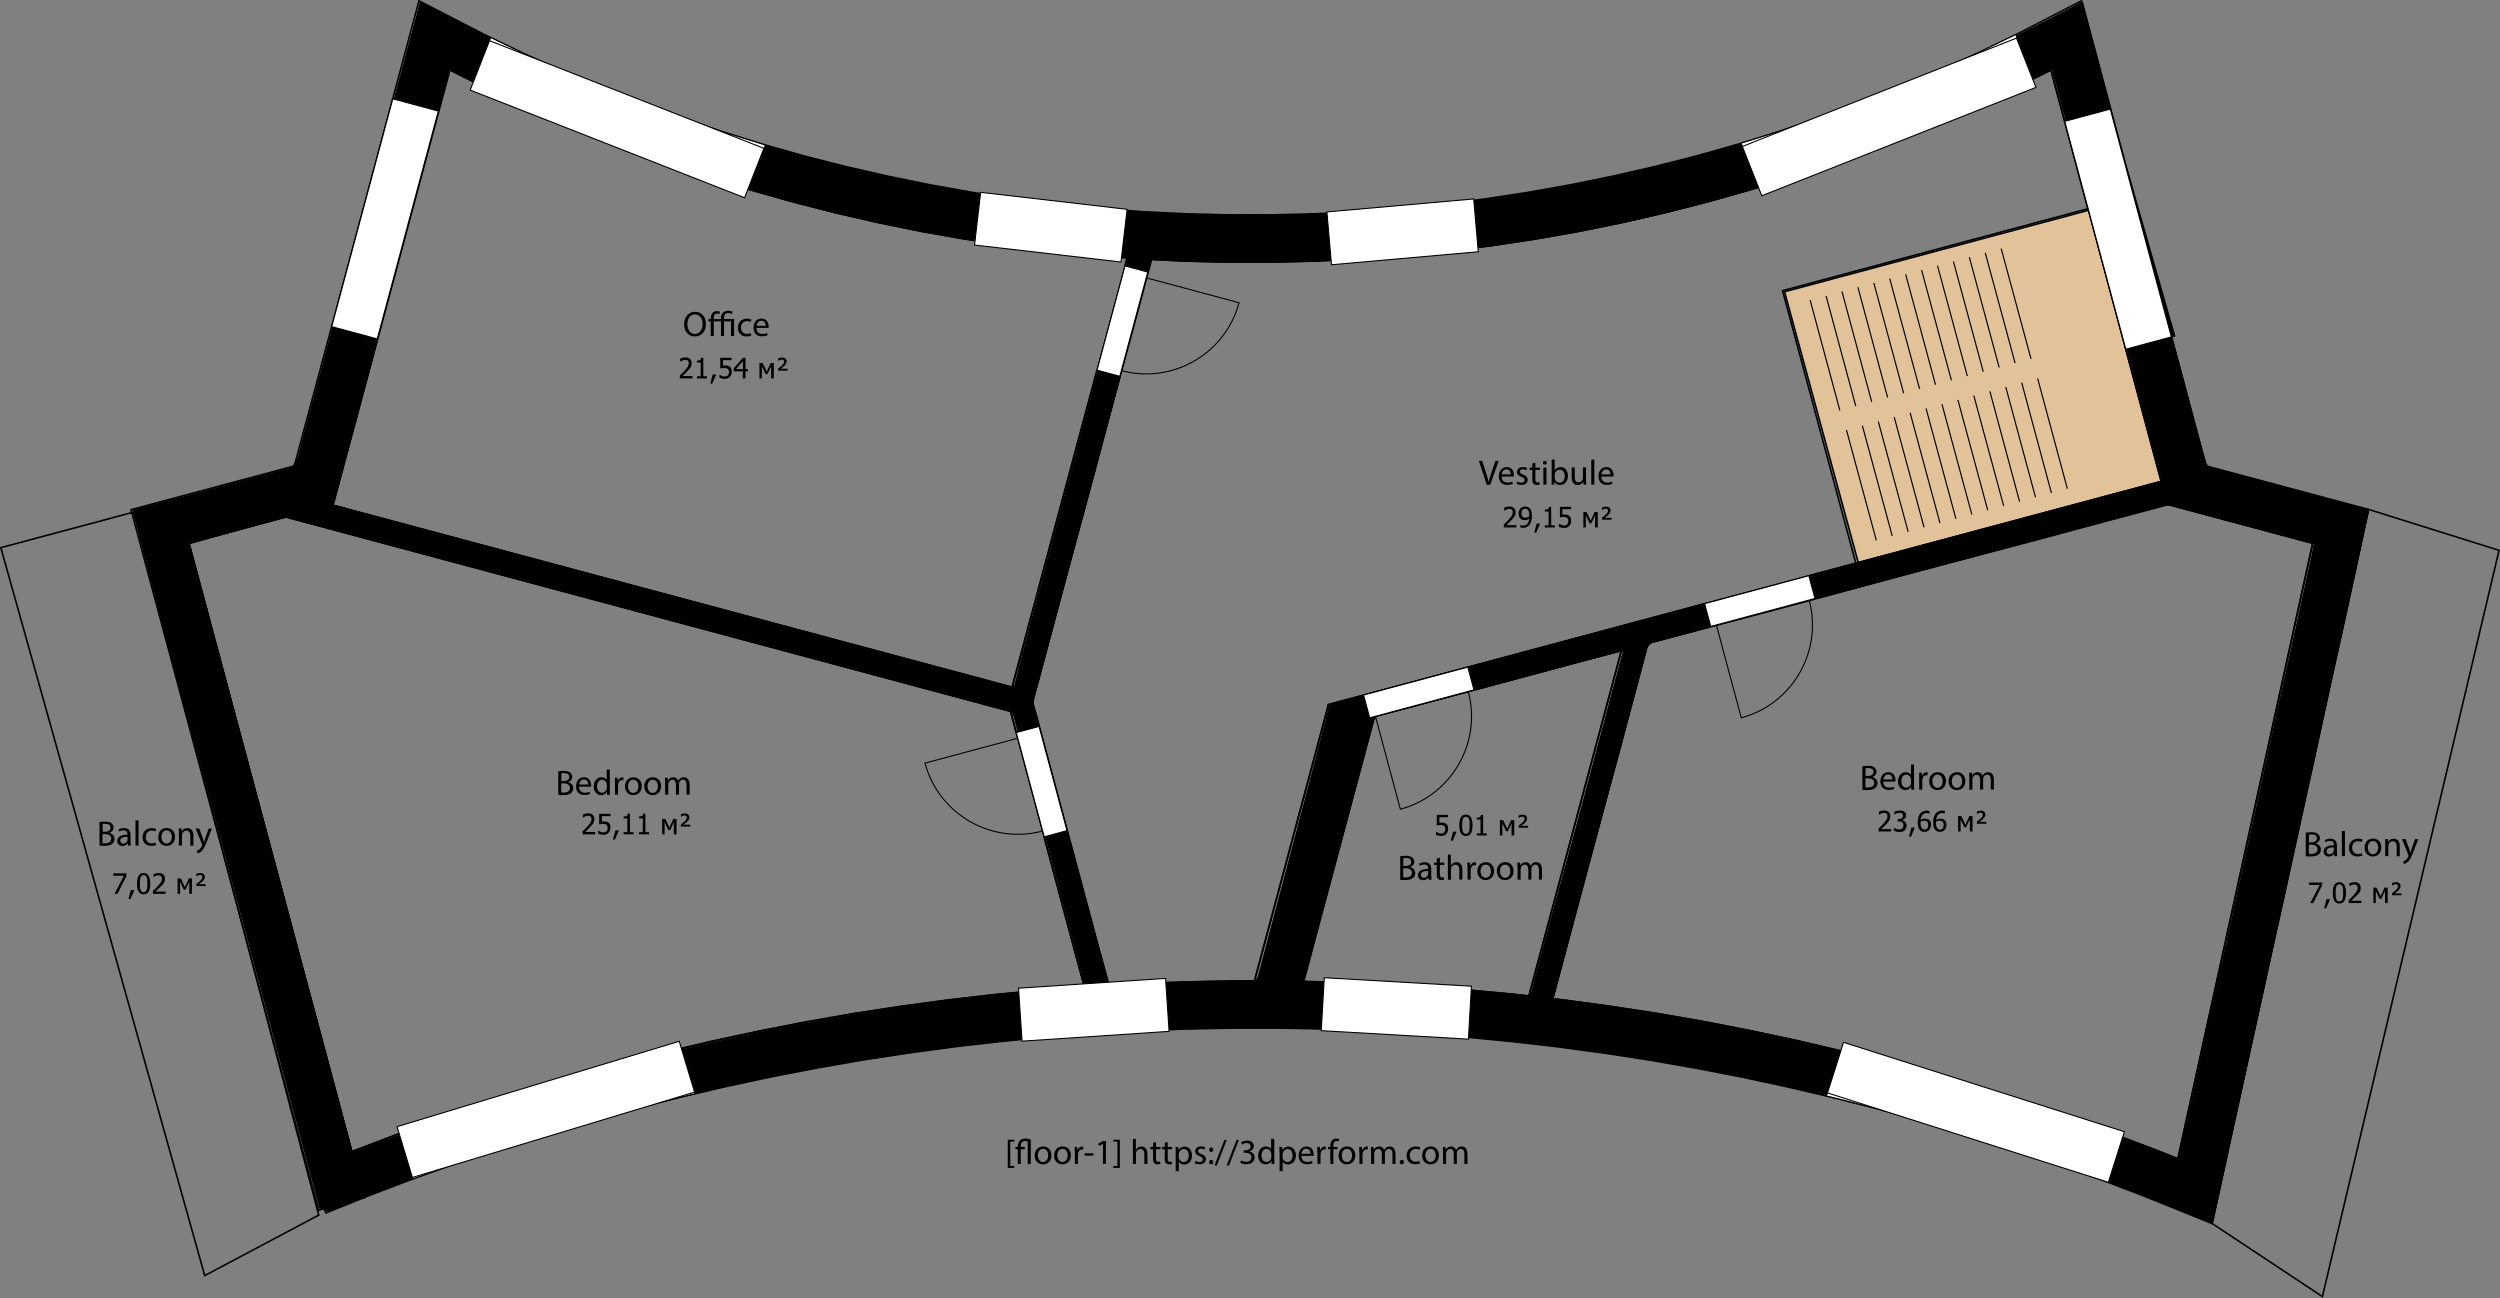 <?xml version="1.0" encoding="utf-8"?>
<!-- Generator: Adobe Illustrator 21.1.0, SVG Export Plug-In . SVG Version: 6.00 Build 0)  -->
<svg version="1.1" id="Слой_1" xmlns="http://www.w3.org/2000/svg" xmlns:xlink="http://www.w3.org/1999/xlink" x="0px" y="0px"
	 viewBox="0 0 2120 1101" style="enable-background:new 0 0 2120 1101;" xml:space="preserve">
<rect x="0" y="0" width="2120" height="1101" fill="#808080" stroke="none"/>
<style type="text/css">
	.st0{fill:#E1C299;}
	.st1{fill:none;stroke:#000000;stroke-width:1.375;stroke-linecap:square;stroke-miterlimit:10;}
	.st2{fill:#FFFFFF;}
	.st3{fill:none;stroke:#000000;stroke-width:0.917;stroke-linecap:square;stroke-miterlimit:10;}
	.st4{fill:none;stroke:#000000;stroke-miterlimit:10;}
</style>
<title>D:\3DДоми\models\_ALL\1047\plan64-2.sh3d</title>
<desc>
	Creator: FreeHEP Graphics2D Driver Producer: com.eteks.sweethome3d.swing.PlanComponent$SVGSupport$1 Revision: 12753 Source: User Date: Wednesday, December 2, 2020 4:56:11 PM CET
	</desc>
<path class="st0" d="M1771.1,178.3l61.6,229.9L1575.8,477l-62.5-229.6L1771.1,178.3L1771.1,178.3z"/>
<path class="st1" d="M1771.1,178.3l61.6,229.9L1575.8,477l-62.5-229.6L1771.1,178.3L1771.1,178.3z"/>
<path class="st1" d="M1739.1,59l-11,5.7L1694.4,81l-34.1,15.5l-34.5,14.6l-34.8,13.7l-35.2,12.9l-35.5,12l-35.8,11.1l-36,10.2
	l-36.3,9.3l-36.5,8.4l-36.7,7.5l-36.9,6.5l-37,5.6L1228,213l-37.2,3.7l-37.3,2.8l-37.4,1.9l-37.4,0.9h-37.4l-37.4-0.9l-27.8-1.4
	l-2.9,10.8l-9.7-2.6l-23.7,88.5l9.7,2.6l-74,276.2L881,616l-9.7,2.6l23.7,88.5l9.7-2.6l35.1,131.1l24.5-1.4l40.2-1.5l40.2-0.8h19
	l62.7-234.1l-0.1-0.3l318.9-85.5l2.6,9.7l88.5-23.7l-2.6-9.7l40-10.7l-62.1-231.1l258.9-69.5L1739.1,59L1739.1,59z"/>
<path class="st1" d="M1375,551.5l-78.5,293.1l-10.6-1.2l-40.1-3.8l-40.1-3.1l-40.2-2.3l-40.2-1.5l-20.2-0.4l60.1-224.2l-0.6-0.2
	L1375,551.5L1375,551.5z"/>
<path class="st1" d="M1837.9,427.5l-298.7,80l-2.6-9.7l-88.5,23.7l2.6,9.7l-53.3,14.3l-80.7,301.4l9.3,1.1l39.9,5.4l39.8,6.1
	l39.6,6.9l39.5,7.7l39.3,8.4l39.2,9.2l39,9.9l38.8,10.7l38.6,11.4l38.4,12.1l38.1,12.9l37.9,13.6l37.6,14.3l15.2,6.1l114.3-522
	l-123.1-33L1837.9,427.5L1837.9,427.5z"/>
<path class="st1" d="M242.4,438.4l-82.3,22.1l138.3,516.2l37.6-14.3l37.9-13.6l38.1-12.9l38.4-12.1l38.6-11.4l38.8-10.7l39-9.9
	l39.2-9.2l39.3-8.4l39.5-7.7l39.6-6.9l39.8-6.1l39.9-5.4l40-4.6l40.1-3.8l35.4-2.7l-34.1-127.2l9.7-2.6l-23.7-88.5l-9.7,2.6l-4.8-18
	L242.4,438.4L242.4,438.4z"/>
<path class="st1" d="M381.1,59l-98.8,368.7L281,428l577.2,154.7l72-268.7l9.7,2.6l23.7-88.5l-9.7-2.6l1.8-6.9l-26.6-2l-37.2-3.7
	l-37.1-4.7l-37-5.6l-36.9-6.5l-36.7-7.5l-36.5-8.4l-36.3-9.3l-36-10.2l-35.6-11l-35.5-12l-35.2-12.9l-34.8-13.7l-34.5-14.6l-34-15.5
	l-33.7-16.3L381.1,59L381.1,59z"/>
<path class="st1" d="M2008.3,431.9l110.9,34.8l-149.8,632.8l-93.7-62.1L2008.3,431.9L2008.3,431.9z"/>
<path class="st1" d="M113.2,434.3L0.7,464.4l172.9,617.3l96.7-51.3L113.2,434.3L113.2,434.3z"/>
<g transform="translate(-54.166 -431.002)">
	<path d="M1929.9,1468.9c-255.2-108.1-521-164.2-798-165.8c-277.2-1.6-543.8,51.5-799.6,155.5c-2.1-0.8-4.2-1.6-7.3-2.9
		c-52.6-196.5-105.6-394.4-158.6-592.5c18.3-4.8,36.6-9.4,54.8-14.3c24.8-6.6,49.6-13.7,74.5-20c7.4-1.8,9.9-5.9,11.6-12.7
		c6.1-24.1,12.8-48.1,19.2-72.1l16.6-62.2l19.3-71.6l19.7-73l19.4-72.1c2.9-10.8,5.8-21.7,8.9-33
		c220.2,118.2,454.1,181.1,704.8,181.1s484.7-63.1,705.2-181.2c6.1,22.9,11.9,44.9,17.8,66.8c7.5,28,15,55.9,22.4,83.9l18.6,70.3
		l21.4,79.7l18.6,70.3c1.8,6.9,3.8,13.8,6,20.6c0.4,1.3,2,2.8,3.3,3.2c35.3,9.7,70.6,19.2,106,28.8c9.4,2.5,18.9,4.9,28.9,7.5
		c-1,4.5-1.9,8.8-2.8,13c-5.1,23.7-10.2,47.4-15.4,71.1c-4,18.5-8.2,36.9-12.3,55.3c-5,22.6-9.8,45.2-14.7,67.8l-12.1,54.9
		l-14.9,68.2c-3.3,14.8-6.7,29.5-9.9,44.3l-14,63.4l-21,94.9c-5.1,23.4-10.1,46.8-15.1,70.2
		C1930.9,1467.3,1930.3,1468.1,1929.9,1468.9L1929.9,1468.9z M1031.4,651c-4.4,16.3-8.6,32.2-12.8,48.1l-18.4,67.8
		c-6.6,24.3-13,48.7-19.5,73.1l-22.4,82.4c-7.9,29.2-15.9,58.4-23.5,87.7c-2,7.6-6.1,15.2-2.6,23.5c0.8,1.8,1.4,3.7,1.9,5.5
		c10.5,39.3,21,78.6,31.6,117.8l19.7,73.5c3.3,12.2,6.7,24.3,10.2,36.9c8.2-0.8,15.8-1.9,23.5-2.3c11.3-0.6,22.5-0.8,33.8-1.1
		c20.6-0.4,41.2-0.8,61.8-0.9c4,0,5.5-1.6,6.4-5l31-117c9.7-36.6,19.4-73.3,28.8-110c0.7-2.8,2.2-3.5,4-3.9
		c36.5-9.8,72.9-19.5,109.4-29.1l101-26.6c27.7-7.4,55.3-15,82.9-22.3c29.5-7.9,59.2-15.5,88.7-23.5c32.5-8.7,64.9-17.8,97.4-26.6
		l110.8-29.6c24.5-6.5,49-13.1,73.5-19.7c11.8-3.2,23.5-6.6,35.3-9.6c3.1-0.8,3.5-1.8,2.5-4.8c-2.1-6.3-3.6-12.9-5.3-19.3
		c-6.1-23.3-12.2-46.6-18.4-69.8l-21.6-80.6l-18.4-69.3c-9.4-35-18.8-70-28.3-105.6C1554.4,611.7,1300.2,665.1,1031.4,651
		L1031.4,651z M353.2,1407.6c26.8-9.6,53-19.5,79.5-28.4c33.6-11.3,67.4-22.2,101.4-32.4c26.5-7.9,53.2-15,80.1-21.6
		c29.7-7.3,59.6-14,89.6-20.3c23-4.8,46.1-8.8,69.3-12.8c17.1-3,34.2-5.5,51.3-8.1c12-1.8,24-3.4,36-4.9c9.3-1.2,18.6-2.1,27.9-3.1
		c13.2-1.4,26.5-2.8,39.7-3.9c10.2-0.9,20.4-1.3,30.6-2.1c5.2-0.4,10.5-1.4,16-2.1c-0.6-2.1-1-3.3-1.4-4.5l-32-120.3
		c-9.2-34.6-18.4-69.2-27.3-103.8c-1-3.7-2.8-5.3-6.2-6.2c-31.9-8.5-63.7-17.3-95.6-25.9c-45.9-12.4-91.7-24.7-137.6-37L556,939
		c-42.6-11.4-85-23.3-127.6-34.8c-38.5-10.4-77-20.7-115.6-30.7c-7.1-1.9-14.2-5.9-22.1-2.4c-2.1,0.9-4.3,1.4-6.5,2
		c-22.9,6.4-45.7,12.8-68.8,19.3C261.4,1064.3,307.4,1236.1,353.2,1407.6L353.2,1407.6z M1371.6,1277.9
		c182.2,22.9,358.7,67.4,529.8,136.1l3.2-15c3.8-16.8,7.7-33.6,11.4-50.5l14.5-67.3c3.7-16.9,7.7-33.6,11.5-50.5l14.9-68.2
		c3.7-16.7,7.5-33.4,11.1-50.1l16.6-76.4c4.1-18.4,8.3-36.8,12.4-55.3l16.7-75.9c0.9-4.1,1.7-8.2,2.5-12.5
		c-16.7-4.5-32.8-8.9-49-13.3c-21.7-5.8-43.3-11.7-65.1-17.4c-3.5-0.9-7.5-2.4-10.7-1.6c-34.8,9.1-69.5,18.6-104.2,27.9
		c-34.7,9.3-69.5,18.3-104.3,27.6c-41.3,11.1-82.6,22.4-123.9,33.4l-103.3,27.3c-1.8,0.5-4.1,2.8-4.6,4.7l-22.4,84.4
		c-9.8,36.3-19.9,72.5-29.7,108.7C1390,1208.5,1380.9,1243,1371.6,1277.9z M337.3,859.5l7.9,2c24,6.5,48.1,13,72.1,19.4
		c25.6,6.9,51.2,13.6,76.9,20.5l71.6,19.4c20.7,5.6,41.5,10.9,62.3,16.5c24.2,6.5,48.4,13,72.6,19.6l72.6,19.5
		c24,6.5,48,13,72.1,19.5c20.9,5.6,41.8,11.2,62.6,16.9c5.4,1.5,5.8,1.4,7.2-4.3c2.1-8.5,4.2-17.1,6.5-25.6l22.5-84.4l18.6-69.8
		l21.4-80.1l15.4-57.5c3.6-13.5,7.2-27,10.9-41c-202.1-15.4-393.6-67.5-574.1-159.8C403.4,613.4,370.4,736.4,337.3,859.5
		L337.3,859.5z M1160.5,1263.1c10.9,0.6,21.8,1.4,32.6,1.9c22.6,1.1,45.3,2,67.9,3c4.9,0.2,9.9,0.6,14.8,1c16.1,1.3,32.1,2.6,48.2,4
		c7.4,0.6,14.9,0.5,22,2.3c5.6,1.5,6.2-1.3,7.1-4.9c2.8-10.7,5.5-21.4,8.4-32.1l29.6-108.3c10.6-39.3,21-78.6,31.5-117.9
		c2.5-9.5,5.1-19,7.8-28.8c-12,3.1-23.5,5.9-34.9,9c-28,7.5-55.9,15.2-83.9,22.6l-88.3,23.2c-1.5,0.4-3.2,2.3-3.6,3.9
		c-3.7,13-7.1,26.1-10.6,39.1c-6,22.5-12,45-18,67.4C1181,1186.6,1170.8,1224.6,1160.5,1263.1z"/>
</g>
<path class="st1" d="M381.1,59l11,5.7L425.8,81l34.1,15.5l34.5,14.6l34.8,13.7l35.2,12.9l35.5,12l35.8,11.1l36,10.2l36.3,9.3
	l36.5,8.4l36.7,7.5l36.9,6.5l37,5.6l37.1,4.7l37.2,3.7l26.6,2l-97.6,364.1L281,428.1l1.3-0.3L381.1,59z M1739.1,59l93.6,349.2
	l-446.2,119.6l-260,69.7l0.1,0.3l-62.7,234.1h-19l-40.2,0.8l-40.2,1.5l-24.5,1.4l-64.4-240.2l100.6-375.5l27.8,1.4l37.4,0.9h37.4
	l37.4-0.9l37.4-1.9l37.3-2.8l37.2-3.7l37.1-4.7l37-5.6l36.9-6.5l36.7-7.5l36.5-8.4l36.3-9.3l36-10.2l35.8-11.1l35.5-12l35.2-12.9
	l34.8-13.7l34.5-14.6l34.1-15.5l33.7-16.3L1739.1,59L1739.1,59z M1375,551.5l-78.5,293.1l-10.6-1.2l-40.1-3.8l-40.1-3.1l-40.2-2.3
	l-40.2-1.5l-20.2-0.4l60.1-224.2l-0.6-0.2L1375,551.5L1375,551.5z M242.4,438.4l614.5,164.7l62.6,233.7l-35.4,2.7l-40.1,3.8l-40,4.6
	l-39.9,5.4l-39.8,6.1l-39.6,6.9l-39.5,7.7l-39.3,8.4l-39.2,9.2l-39,9.9l-38.8,10.7l-38.6,11.4l-38.4,12.1l-38.1,12.9l-37.9,13.6
	l-37.6,14.3l-138.2-516l68.2-18.3L242.4,438.4L242.4,438.4z M1837.9,427.5l0.1,0.2l123.1,33l-114.3,522l-15.2-6.1l-37.6-14.3
	l-37.9-13.6l-38.1-12.9l-38.4-12.1l-38.6-11.4l-38.8-10.7l-39-9.9l-39.2-9.2l-39.3-8.4l-39.5-7.7l-39.6-6.9l-39.8-6.1l-39.9-5.4
	l-9.3-1.1l80.7-301.4L1837.9,427.5L1837.9,427.5z M355.3,0.7L249.6,395.1l-31.7,8.5l-106.8,28.6l159.2,594l4.6-1.2l1.5,3.6l29.7-12
	l2.7-0.7l-0.1-0.3l4.2-1.7l36.9-14.1l37.2-13.3l37.4-12.6L462,962l37.9-11.2l38.1-10.5l38.3-9.7l38.4-9l38.6-8.3l38.8-7.5L731,899
	l39-6l39.1-5.3l39.2-4.5l39.3-3.8l39.4-3l39.4-2.3l39.4-1.5l39.5-0.8h39.5l39.5,0.8l39.4,1.5l39.4,2.3l39.4,3l39.3,3.8l39.2,4.5
	l39.1,5.3l39,6l38.9,6.8l38.8,7.5l38.6,8.3l38.4,9l38.3,9.7l38.1,10.5l37.9,11.2l37.6,11.9l37.4,12.6l37.2,13.3l36.9,14.1l58.7,23.7
	L2008.5,432l-137.7-36.9L1765.1,0.7l-54.7,28.2l-32.8,15.9l-33.2,15.1L1610.8,74l-33.9,13.4l-34.2,12.5l-34.5,11.7l-34.8,10.8
	l-35.1,9.9l-35.3,9l-35.5,8.1l-35.7,7.3l-35.9,6.4l-36,5.5l-36.1,4.6l-36.3,3.6l-36.3,2.7l-36.4,1.8l-36.4,0.9H1042l-36.4-0.9
	l-36.4-1.8l-36.3-2.7l-36.3-3.6l-36.1-4.6l-36-5.5l-35.9-6.4l-35.7-7.3l-35.5-8.1l-35.3-9l-35.1-9.9l-34.8-10.8l-34.5-11.7
	l-34.2-12.5l-34-13.4L476,59.8l-33.2-15L410,28.9L355.3,0.7L355.3,0.7z"/>
<path class="st2" d="M1244.7,565.7l-88.4,23.7l5.2,19.3l88.4-23.7L1244.7,565.7z"/>
<path class="st3" d="M1244.7,565.7l-88.4,23.7l5.2,19.3l88.4-23.7L1244.7,565.7z M1245.1,586.4c11.6,43.5-14.2,88.2-57.6,99.8
	l-21.1-78.7L1245.1,586.4z"/>
<path class="st2" d="M1156.3,589.4l88.4-23.7l5.2,19.3l-88.4,23.7L1156.3,589.4z"/>
<path class="st3" d="M1156.3,589.4l88.4-23.7l5.2,19.3l-88.4,23.7L1156.3,589.4z"/>
<path class="st2" d="M1533.9,488.3l-88.4,23.7l5.2,19.3l88.4-23.7L1533.9,488.3L1533.9,488.3z"/>
<path class="st3" d="M1533.9,488.3l-88.4,23.7l5.2,19.3l88.4-23.7L1533.9,488.3L1533.9,488.3z M1534.2,508.9
	c11.6,43.5-14.2,88.2-57.6,99.8l-21.1-78.7L1534.2,508.9L1534.2,508.9z"/>
<path class="st2" d="M1445.5,511.9l88.4-23.7l5.2,19.3l-88.4,23.7L1445.5,511.9z"/>
<path class="st3" d="M1445.5,511.9l88.4-23.7l5.2,19.3l-88.4,23.7L1445.5,511.9z"/>
<path class="st2" d="M881.1,616l-19.3,5.2l23.7,88.4l19.3-5.2L881.1,616z"/>
<path class="st3" d="M881.1,616l-19.3,5.2l23.7,88.4l19.3-5.2L881.1,616z M884.2,704.7c-43.5,11.6-88.2-14.2-99.8-57.6l78.7-21.1
	L884.2,704.7L884.2,704.7z"/>
<path class="st2" d="M881.1,616l23.7,88.4l-19.3,5.2l-23.7-88.4L881.1,616z"/>
<path class="st3" d="M881.1,616l23.7,88.4l-19.3,5.2l-23.7-88.4L881.1,616z"/>
<path class="st2" d="M954,225.6L930.3,314l19.3,5.2l23.7-88.4L954,225.6L954,225.6z"/>
<path class="st3" d="M954,225.6L930.3,314l19.3,5.2l23.7-88.4L954,225.6L954,225.6z M950.9,314.3c43.5,11.6,88.2-14.2,99.8-57.6
	L972,235.6L950.9,314.3L950.9,314.3z"/>
<path class="st2" d="M930.3,313.9l23.7-88.4l19.3,5.2l-23.7,88.4L930.3,313.9z"/>
<path class="st3" d="M930.3,313.9l23.7-88.4l19.3,5.2l-23.7,88.4L930.3,313.9z"/>
<path class="st2" d="M416.1,31.8l-14.7,37.3L425.8,81l34.1,15.5l34.5,14.6l34.8,13.7l35.2,12.9l35.5,12l34.5,10.7l14.7-37.4l-2-0.6
	l-34.8-10.8l-34.5-11.7l-34.2-12.5L509.5,74L476,59.8l-33.2-15C442.8,44.8,416.1,31.8,416.1,31.8z"/>
<path class="st3" d="M416.1,31.8l-14.7,37.3L425.8,81l34.1,15.5l34.5,14.6l34.8,13.7l35.2,12.9l35.5,12l34.5,10.7l14.7-37.4l-2-0.6
	l-34.8-10.8l-34.5-11.7l-34.2-12.5L509.5,74L476,59.8l-33.2-15C442.8,44.8,416.1,31.8,416.1,31.8z"/>
<path class="st2" d="M415.1,34.5l232.7,91.3l-16.4,41.9L398.7,76.4L415.1,34.5L415.1,34.5z"/>
<path class="st3" d="M415.1,34.5l232.7,91.3l-16.4,41.9L398.7,76.4L415.1,34.5L415.1,34.5z"/>
<path class="st2" d="M1708.9,29.5l-31.4,15.2l-33.2,15.1L1610.8,74l-33.9,13.4l-34.2,12.5l-34.5,11.7l-31.7,9.8l14.7,37.3l29.3-9.1
	l35.5-12l35.2-12.9L1626,111l34.5-14.6l34.1-15.5l29.2-14.1C1723.8,66.8,1708.9,29.5,1708.9,29.5z"/>
<path class="st3" d="M1708.9,29.5l-31.4,15.2l-33.2,15.1L1610.8,74l-33.9,13.4l-34.2,12.5l-34.5,11.7l-31.7,9.8l14.7,37.3l29.3-9.1
	l35.5-12l35.2-12.9L1626,111l34.5-14.6l34.1-15.5l29.2-14.1C1723.8,66.8,1708.9,29.5,1708.9,29.5z"/>
<path class="st2" d="M1726.5,74.1L1494,166l-16.5-41.8L1710,32.3C1710,32.3,1726.5,74.1,1726.5,74.1z"/>
<path class="st3" d="M1726.5,74.1L1494,166l-16.5-41.8L1710,32.3C1710,32.3,1726.5,74.1,1726.5,74.1z"/>
<path class="st2" d="M1561,891.2l-12.2,38.2l4.9,1.1l38.3,9.7l38.1,10.5l37.9,11.2l37.6,11.9l37.4,12.6l37.2,13.3l7.8,3l12.2-38.2
	l-6-2.3l-37.9-13.6l-38.1-12.9l-38.4-12.1l-38.6-11.4l-38.8-10.7l-39-9.9L1561,891.2L1561,891.2z"/>
<path class="st3" d="M1561,891.2l-12.2,38.2l4.9,1.1l38.3,9.7l38.1,10.5l37.9,11.2l37.6,11.9l37.4,12.6l37.2,13.3l7.8,3l12.2-38.2
	l-6-2.3l-37.9-13.6l-38.1-12.9l-38.4-12.1l-38.6-11.4l-38.8-10.7l-39-9.9L1561,891.2L1561,891.2z"/>
<path class="st2" d="M1563.3,883.9l238.2,75.8l-13.6,42.9l-238.2-75.8L1563.3,883.9z"/>
<path class="st3" d="M1563.3,883.9l238.2,75.8l-13.6,42.9l-238.2-75.8L1563.3,883.9z"/>
<path class="st2" d="M577.8,889.1l-11,2.6l-39,9.9L489,912.3l-38.6,11.4L412,935.8l-38.1,12.9l-35.4,12.7l11.6,38.3l37-13.3
	l37.4-12.6l37.6-11.9l37.9-11.2l38.1-10.5l38.3-9.7l13.1-3.1L577.8,889.1L577.8,889.1z"/>
<path class="st3" d="M577.8,889.1l-11,2.6l-39,9.9L489,912.3l-38.6,11.4L412,935.8l-38.1,12.9l-35.4,12.7l11.6,38.3l37-13.3
	l37.4-12.6l37.6-11.9l37.9-11.2l38.1-10.5l38.3-9.7l13.1-3.1L577.8,889.1L577.8,889.1z"/>
<path class="st2" d="M589,926.1l-239.3,72.4l-13-43.1L576,883L589,926.1z"/>
<path class="st3" d="M589,926.1l-239.3,72.4l-13-43.1L576,883L589,926.1z"/>
<path class="st2" d="M1122.8,832.6l-2.3,40l3.7,0.1l39.4,1.5l39.4,2.3l39.4,3l2.9,0.3l2.3-40l-1.8-0.2l-40.1-3.1l-40.2-2.3
	l-40.2-1.5L1122.8,832.6L1122.8,832.6z"/>
<path class="st3" d="M1122.8,832.6l-2.3,40l3.7,0.1l39.4,1.5l39.4,2.3l39.4,3l2.9,0.3l2.3-40l-1.8-0.2l-40.1-3.1l-40.2-2.3
	l-40.2-1.5L1122.8,832.6L1122.8,832.6z"/>
<path class="st2" d="M1123,829.1l124.8,7.2l-2.6,44.9l-124.8-7.2L1123,829.1z"/>
<path class="st3" d="M1123,829.1l124.8,7.2l-2.6,44.9l-124.8-7.2L1123,829.1z"/>
<path class="st2" d="M988.6,833.2l-24.2,0.9l-40.2,2.3l-40.1,3.1l-20.2,1.9l2.6,39.9l21-2l39.4-3l39.4-2.3l24.9-1L988.6,833.2
	L988.6,833.2z"/>
<path class="st3" d="M988.6,833.2l-24.2,0.9l-40.2,2.3l-40.1,3.1l-20.2,1.9l2.6,39.9l21-2l39.4-3l39.4-2.3l24.9-1L988.6,833.2
	L988.6,833.2z"/>
<path class="st2" d="M863.7,838l124.7-8.3l3,44.9l-124.7,8.3L863.7,838z"/>
<path class="st3" d="M863.7,838l124.7-8.3l3,44.9l-124.7,8.3L863.7,838z"/>
<path class="st2" d="M1249.8,169.8l-26.1,3.3l-36.3,3.6l-36.3,2.7l-25.8,1.3l3.5,39.9l24.8-1.2l37.3-2.8l37.2-3.7l25.1-3.2
	L1249.8,169.8L1249.8,169.8z"/>
<path class="st3" d="M1249.8,169.8l-26.1,3.3l-36.3,3.6l-36.3,2.7l-25.8,1.3l3.5,39.9l24.8-1.2l37.3-2.8l37.2-3.7l25.1-3.2
	L1249.8,169.8L1249.8,169.8z"/>
<path class="st2" d="M1125.2,179.7l124.5-11l3.9,44.8l-124.5,11L1125.2,179.7z"/>
<path class="st3" d="M1125.2,179.7l124.5-11l3.9,44.8l-124.5,11L1125.2,179.7z"/>
<path class="st2" d="M831.4,164.2l-4.6,39.8l28,4.2l37.1,4.7l37.2,3.7l21.8,1.6l4.6-39.8l-22.9-1.7l-36.3-3.6l-36.1-4.6L831.4,164.2
	L831.4,164.2z"/>
<path class="st3" d="M831.4,164.2l-4.6,39.8l28,4.2l37.1,4.7l37.2,3.7l21.8,1.6l4.6-39.8l-22.9-1.7l-36.3-3.6l-36.1-4.6L831.4,164.2
	L831.4,164.2z"/>
<path class="st2" d="M831.6,163.1l124.2,14.4l-5.2,44.7l-124.2-14.4L831.6,163.1z"/>
<path class="st3" d="M831.6,163.1l124.2,14.4l-5.2,44.7l-124.2-14.4L831.6,163.1z"/>
<path class="st2" d="M1789.6,92.6L1751,103l51.8,193.2l38.6-10.4C1841.4,285.8,1789.6,92.6,1789.6,92.6z"/>
<path class="st3" d="M1789.6,92.6L1751,103l51.8,193.2l38.6-10.4C1841.4,285.8,1789.6,92.6,1789.6,92.6z"/>
<path class="st2" d="M1802.7,296.1l-51.8-193.2l38.6-10.4l51.8,193.2L1802.7,296.1z"/>
<path class="st3" d="M1802.7,296.1l-51.8-193.2l38.6-10.4l51.8,193.2L1802.7,296.1z"/>
<path class="st2" d="M333,83.9L281.3,277l38.6,10.4l51.8-193.2L333,83.9L333,83.9z"/>
<path class="st3" d="M333,83.9L281.3,277l38.6,10.4l51.8-193.2L333,83.9L333,83.9z"/>
<path class="st2" d="M371.7,94.2l-51.8,193.2L281.3,277l51.8-193.2L371.7,94.2L371.7,94.2z"/>
<path class="st3" d="M371.7,94.2l-51.8,193.2L281.3,277l51.8-193.2L371.7,94.2L371.7,94.2z"/>
<path d="M1285.9,447.3h-10.7v-2.5c0.8-0.7,1.5-1.4,2.2-2.1s1.4-1.4,2-2.1c1.3-1.5,2.2-2.6,2.7-3.5s0.7-1.8,0.7-2.7
	c0-0.5-0.1-0.9-0.2-1.3s-0.4-0.7-0.6-0.9c-0.3-0.2-0.6-0.4-0.9-0.5s-0.8-0.2-1.2-0.2c-0.4,0-0.8,0.1-1.3,0.2s-0.8,0.2-1.2,0.4
	c-0.3,0.1-0.6,0.3-0.9,0.5l-0.8,0.4h-0.2v-2.5c0.5-0.2,1.2-0.5,2-0.7s1.7-0.3,2.5-0.3c1.6,0,2.9,0.4,3.8,1.3s1.4,2,1.4,3.5
	c0,0.7-0.1,1.3-0.2,1.9s-0.4,1.1-0.7,1.6c-0.3,0.5-0.6,1-1,1.5s-0.9,1-1.3,1.5c-0.7,0.8-1.6,1.6-2.5,2.5s-1.6,1.5-2.1,2h8.5
	L1285.9,447.3L1285.9,447.3z M1296.8,437c0-1.2-0.1-2.2-0.3-2.9s-0.5-1.3-0.9-1.7c-0.3-0.4-0.7-0.6-1-0.8s-0.7-0.2-1.2-0.2
	c-1,0-1.7,0.3-2.3,1s-0.9,1.7-0.9,3c0,0.7,0.1,1.3,0.3,1.8s0.5,0.9,0.9,1.2c0.3,0.2,0.6,0.4,1,0.5s0.8,0.1,1.2,0.1
	c0.5,0,1-0.1,1.6-0.3s1.1-0.4,1.5-0.7v-0.5C1296.7,437.5,1296.8,437.3,1296.8,437L1296.8,437z M1287.8,435.5c0-0.9,0.1-1.7,0.4-2.5
	s0.7-1.4,1.2-1.9s1.1-0.9,1.8-1.2s1.4-0.4,2.1-0.4c0.8,0,1.5,0.1,2.2,0.4s1.2,0.7,1.7,1.2c0.6,0.6,1.1,1.5,1.4,2.5s0.5,2.3,0.5,3.9
	c0,1.4-0.2,2.8-0.5,4.1s-0.8,2.4-1.4,3.2c-0.7,0.9-1.5,1.6-2.4,2.1s-2.1,0.7-3.5,0.7c-0.3,0-0.6,0-1-0.1s-0.7-0.1-1-0.2v-2.2h0.1
	c0.2,0.2,0.5,0.3,0.9,0.4s0.8,0.2,1.3,0.2c1.5,0,2.7-0.5,3.6-1.5s1.4-2.5,1.5-4.3c-0.6,0.4-1.2,0.7-1.8,0.9s-1.2,0.3-1.8,0.3
	c-0.6,0-1.2-0.1-1.8-0.2s-1.1-0.4-1.6-0.8c-0.6-0.5-1.1-1.1-1.4-1.8S1287.8,436.5,1287.8,435.5L1287.8,435.5z M1306,444l-3.3,7.7
	h-1.7l2.1-7.7H1306z M1318.5,447.3h-8.5v-1.8h3.2v-11.7h-3.2v-1.6c1.2,0,2.1-0.2,2.6-0.5s0.9-1,1-1.9h1.8v15.7h3.1V447.3z
	 M1332.3,441.7c0,0.8-0.1,1.6-0.4,2.3s-0.6,1.3-1.1,1.9s-1.1,0.9-1.8,1.3s-1.5,0.5-2.5,0.5c-0.8,0-1.7-0.1-2.5-0.3s-1.5-0.4-2.1-0.7
	v-2.5h0.2c0.2,0.1,0.4,0.3,0.8,0.4s0.7,0.3,1.1,0.5s0.9,0.3,1.2,0.4s0.8,0.1,1.3,0.1s0.9-0.1,1.4-0.3s0.8-0.4,1.1-0.8
	c0.3-0.3,0.5-0.7,0.7-1.2c0.2-0.4,0.2-0.9,0.2-1.6s0-1.1-0.2-1.5s-0.4-0.7-0.7-1c-0.3-0.3-0.7-0.5-1.2-0.6s-1-0.2-1.6-0.2
	s-1.3,0-1.9,0.1s-1.2,0.2-1.5,0.3v-9h9.6v2h-7.5v4.6c0.3,0,0.6-0.1,0.8-0.1h0.8c0.9,0,1.6,0.1,2.3,0.2s1.2,0.4,1.8,0.9
	c0.6,0.4,1,1,1.3,1.6S1332.3,440.7,1332.3,441.7L1332.3,441.7z M1354.8,447.3h-2.2V437l-3.1,6.7h-1.6l-3.1-6.7v10.3h-2.1v-13.1h2.7
	l3.5,7.3l3.3-7.3h2.7v13.1H1354.8z M1366.6,440.7h-8v-1.8c0.6-0.5,1.2-0.9,1.7-1.3s1-0.8,1.3-1.1c0.8-0.8,1.4-1.4,1.6-1.9
	s0.4-1,0.4-1.6c0-0.5-0.2-1-0.5-1.3s-0.8-0.4-1.4-0.4c-0.5,0-1.1,0.1-1.6,0.4s-1,0.5-1.3,0.7h-0.2v-2.1c0.5-0.2,1-0.4,1.6-0.5
	s1.2-0.2,1.8-0.2c1.2,0,2.2,0.3,2.8,0.9s1,1.4,1,2.4c0,0.7-0.2,1.3-0.5,1.9s-0.9,1.3-1.7,2.1c-0.4,0.4-0.9,0.7-1.4,1.1
	s-1,0.8-1.4,1.1h5.8L1366.6,440.7L1366.6,440.7z M1228,702.9c0,0.8-0.1,1.6-0.4,2.3s-0.6,1.3-1.1,1.9s-1.1,1-1.8,1.3
	s-1.6,0.5-2.5,0.5c-0.8,0-1.7-0.1-2.5-0.3s-1.5-0.4-2-0.7v-2.5h0.2c0.1,0.1,0.4,0.3,0.7,0.4s0.7,0.3,1.1,0.5
	c0.5,0.2,0.9,0.3,1.3,0.4s0.8,0.1,1.3,0.1s0.9-0.1,1.4-0.3s0.8-0.4,1.1-0.8c0.3-0.3,0.5-0.7,0.7-1.2s0.2-1,0.2-1.6s-0.1-1.1-0.3-1.5
	s-0.4-0.7-0.7-1c-0.3-0.3-0.8-0.5-1.3-0.6s-1-0.2-1.6-0.2s-1.3,0-1.9,0.1s-1.1,0.2-1.5,0.3v-9h9.6v2h-7.4v4.6c0.3,0,0.6-0.1,0.8-0.1
	h0.8c0.9,0,1.6,0.1,2.3,0.2s1.2,0.4,1.8,0.9c0.6,0.4,1,1,1.3,1.6S1228,701.9,1228,702.9L1228,702.9z M1235.2,705.2l-3.3,7.7h-1.7
	l2-7.7H1235.2z M1248.7,699.8c0,3.1-0.5,5.4-1.4,6.9s-2.3,2.2-4.2,2.2c-1.9,0-3.3-0.7-4.2-2.2s-1.4-3.8-1.4-6.8
	c0-3.2,0.5-5.5,1.4-6.9s2.3-2.2,4.2-2.2c1.9,0,3.3,0.8,4.2,2.3C1248.2,694.5,1248.7,696.7,1248.7,699.8z M1245.7,705.1
	c0.2-0.6,0.4-1.3,0.5-2.2s0.1-1.9,0.1-3.1c0-1.2,0-2.2-0.1-3.1s-0.3-1.6-0.5-2.2c-0.2-0.6-0.6-1-1-1.4s-0.9-0.5-1.6-0.5
	c-0.6,0-1.2,0.2-1.6,0.5s-0.7,0.8-1,1.4c-0.2,0.6-0.4,1.3-0.5,2.3s-0.1,1.9-0.1,3.1c0,1.2,0,2.2,0.1,3.1s0.2,1.5,0.5,2.2
	c0.2,0.6,0.6,1.1,1,1.4s1,0.5,1.6,0.5c0.7,0,1.2-0.2,1.6-0.5S1245.5,705.7,1245.7,705.1z M1260.8,708.5h-8.5v-1.8h3.2V695h-3.2v-1.6
	c1.2,0,2.1-0.2,2.6-0.5s0.9-1,1-1.9h1.8v15.7h3.1V708.5z M1284,708.5h-2.2v-10.3l-3.1,6.7h-1.6l-3.1-6.7v10.3h-2.1v-13.1h2.7
	l3.5,7.3l3.3-7.3h2.7v13.1H1284z M1295.8,701.9h-8v-1.8c0.6-0.5,1.2-0.9,1.7-1.3s1-0.8,1.3-1.1c0.8-0.8,1.4-1.4,1.6-1.9
	s0.4-1,0.4-1.6c0-0.5-0.2-1-0.5-1.3s-0.8-0.4-1.4-0.4c-0.5,0-1.1,0.1-1.6,0.4s-1,0.5-1.3,0.7h-0.2v-2.1c0.5-0.2,1-0.4,1.6-0.5
	s1.2-0.2,1.8-0.2c1.2,0,2.2,0.3,2.8,0.9s1,1.4,1,2.4c0,0.7-0.2,1.3-0.5,1.9s-0.9,1.3-1.7,2.1c-0.4,0.4-0.9,0.7-1.4,1.1
	s-1,0.8-1.4,1.1h5.8L1295.8,701.9L1295.8,701.9z M1603.7,705.1H1593v-2.5c0.8-0.7,1.5-1.4,2.2-2.1s1.4-1.4,2-2.1
	c1.3-1.5,2.2-2.6,2.7-3.5s0.7-1.8,0.7-2.7c0-0.5-0.1-0.9-0.2-1.3s-0.4-0.7-0.6-0.9c-0.3-0.2-0.6-0.4-0.9-0.5s-0.8-0.2-1.2-0.2
	c-0.4,0-0.8,0.1-1.3,0.2s-0.8,0.2-1.2,0.4c-0.3,0.1-0.6,0.3-0.9,0.5l-0.8,0.4h-0.2v-2.5c0.5-0.2,1.2-0.5,2-0.7s1.7-0.3,2.5-0.3
	c1.6,0,2.9,0.4,3.8,1.3c0.9,0.9,1.4,2,1.4,3.5c0,0.7-0.1,1.3-0.2,1.9s-0.4,1.1-0.7,1.6c-0.3,0.5-0.6,1-1,1.5s-0.9,1-1.3,1.5
	c-0.7,0.8-1.6,1.6-2.5,2.5s-1.6,1.5-2.1,2h8.5L1603.7,705.1L1603.7,705.1z M1610.8,689.3c-0.4,0-0.8,0-1.3,0.1s-0.8,0.2-1.2,0.4
	c-0.4,0.2-0.7,0.3-1,0.5s-0.5,0.3-0.7,0.5h-0.1v-2.5c0.5-0.3,1.2-0.5,2.1-0.7s1.7-0.3,2.5-0.3s1.5,0.1,2.1,0.2s1.1,0.4,1.6,0.7
	c0.5,0.4,0.9,0.8,1.2,1.4s0.4,1.2,0.4,1.9c0,1-0.3,1.8-1,2.5s-1.4,1.2-2.3,1.4v0.2c0.4,0.1,0.8,0.2,1.2,0.4s0.8,0.4,1.2,0.8
	c0.4,0.3,0.6,0.8,0.9,1.3s0.3,1.2,0.3,1.9c0,0.8-0.1,1.5-0.4,2.2s-0.7,1.2-1.1,1.8c-0.5,0.5-1.1,0.9-1.8,1.2s-1.8,0.3-2.7,0.3
	c-0.9,0-1.7-0.1-2.6-0.3s-1.6-0.5-2.2-0.8v-2.5h0.2c0.5,0.4,1.2,0.7,2,1s1.7,0.5,2.5,0.5c0.5,0,1-0.1,1.4-0.2
	c0.5-0.2,0.9-0.4,1.2-0.7c0.3-0.3,0.5-0.7,0.7-1.1s0.2-0.9,0.2-1.6s-0.1-1.2-0.3-1.6s-0.4-0.7-0.8-1c-0.3-0.2-0.7-0.4-1.2-0.5
	s-0.9-0.1-1.5-0.1h-1v-2h0.8c1.1,0,1.9-0.3,2.6-0.8s1-1.2,1-2.2c0-0.4-0.1-0.8-0.3-1.1s-0.4-0.6-0.6-0.8c-0.3-0.2-0.6-0.3-1-0.4
	L1610.8,689.3L1610.8,689.3z M1623.8,701.8l-3.3,7.7h-1.7l2.1-7.7H1623.8z M1637.5,699.4c0,0.9-0.1,1.7-0.4,2.5s-0.7,1.4-1.2,1.9
	s-1.1,1-1.8,1.2s-1.4,0.5-2.1,0.5c-0.8,0-1.5-0.1-2.2-0.4s-1.2-0.7-1.7-1.2c-0.6-0.6-1.1-1.5-1.4-2.5s-0.5-2.4-0.5-3.9
	s0.2-2.9,0.5-4.1s0.8-2.3,1.4-3.2s1.5-1.6,2.5-2.1s2.2-0.7,3.5-0.7c0.4,0,0.7,0,1.1,0.1s0.6,0.1,0.9,0.2v2.2h-0.1
	c-0.2-0.1-0.5-0.2-0.9-0.3s-0.8-0.1-1.3-0.1c-1.5,0-2.6,0.5-3.5,1.5s-1.4,2.4-1.6,4.4c0.6-0.4,1.1-0.7,1.7-0.9s1.2-0.3,1.9-0.3
	s1.3,0.1,1.8,0.2s1,0.4,1.6,0.8c0.5,0.3,1,0.9,1.3,1.6C1637.3,697.6,1637.5,698.4,1637.5,699.4L1637.5,699.4z M1635.1,699.5
	c0-0.7-0.1-1.3-0.3-1.8s-0.5-0.9-0.9-1.2c-0.3-0.3-0.7-0.4-1-0.5s-0.8-0.1-1.2-0.1c-0.5,0-1.1,0.1-1.6,0.2s-1,0.4-1.5,0.7v1.1
	c0,1.2,0.1,2.2,0.4,2.9s0.5,1.3,0.9,1.7c0.3,0.4,0.7,0.6,1,0.8s0.7,0.2,1.1,0.2c0.9,0,1.7-0.3,2.3-1S1635.1,700.9,1635.1,699.5
	L1635.1,699.5z M1650.6,699.4c0,0.9-0.1,1.7-0.4,2.5s-0.7,1.4-1.2,1.9s-1.1,1-1.8,1.2s-1.4,0.4-2.1,0.4c-0.8,0-1.5-0.1-2.2-0.4
	s-1.2-0.6-1.7-1.1c-0.6-0.6-1.1-1.5-1.4-2.5s-0.5-2.4-0.5-3.9s0.2-2.9,0.5-4.1s0.8-2.3,1.4-3.2s1.5-1.6,2.5-2.1s2.2-0.7,3.5-0.7
	c0.4,0,0.7,0,1.1,0.1s0.6,0.1,0.9,0.2v2.2h-0.1c-0.2-0.1-0.5-0.2-0.9-0.3s-0.8-0.1-1.3-0.1c-1.5,0-2.6,0.5-3.5,1.5s-1.4,2.4-1.6,4.4
	c0.6-0.4,1.1-0.7,1.7-0.9s1.2-0.3,1.9-0.3s1.3,0.1,1.8,0.2s1,0.4,1.6,0.8c0.6,0.5,1.1,1.1,1.4,1.8
	C1650.4,697.6,1650.6,698.4,1650.6,699.4L1650.6,699.4z M1648.2,699.5c0-0.7-0.1-1.3-0.3-1.8s-0.5-0.9-0.9-1.2
	c-0.3-0.3-0.7-0.4-1-0.5s-0.8-0.1-1.2-0.1c-0.5,0-1.1,0.1-1.6,0.2s-1,0.4-1.5,0.7v1.1c0,1.2,0.1,2.2,0.4,2.9s0.5,1.3,0.9,1.7
	c0.3,0.4,0.7,0.6,1,0.8s0.7,0.2,1.1,0.2c0.9,0,1.7-0.3,2.3-1S1648.2,700.9,1648.2,699.5L1648.2,699.5z M1672.6,705.1h-2.2v-10.3
	l-3.1,6.7h-1.6l-3.1-6.7v10.3h-2.1V692h2.7l3.5,7.3l3.3-7.3h2.7v13.1H1672.6z M1684.4,698.5h-8v-1.8c0.6-0.5,1.2-0.9,1.7-1.3
	s1-0.8,1.3-1.1c0.8-0.8,1.4-1.4,1.6-1.9s0.4-1,0.4-1.6c0-0.5-0.2-1-0.5-1.3s-0.8-0.4-1.4-0.4c-0.5,0-1.1,0.1-1.6,0.4s-1,0.5-1.3,0.7
	h-0.2v-2.1c0.5-0.2,1-0.4,1.6-0.5s1.2-0.2,1.8-0.2c1.2,0,2.2,0.3,2.8,0.9s1,1.4,1,2.4c0,0.7-0.2,1.3-0.5,1.9s-0.9,1.3-1.7,2.1
	c-0.4,0.4-0.9,0.7-1.4,1.1s-1,0.8-1.4,1.1h5.8L1684.4,698.5L1684.4,698.5z M504.7,707.5H494V705c0.8-0.7,1.5-1.4,2.2-2.1
	s1.4-1.4,2-2.1c1.3-1.5,2.2-2.6,2.7-3.5s0.7-1.8,0.7-2.7c0-0.5-0.1-0.9-0.2-1.3s-0.4-0.7-0.6-0.9c-0.3-0.2-0.6-0.4-0.9-0.5
	s-0.8-0.2-1.2-0.2c-0.4,0-0.8,0.1-1.3,0.2s-0.8,0.2-1.2,0.4c-0.3,0.1-0.6,0.3-0.9,0.5l-0.8,0.4h-0.2v-2.5c0.5-0.2,1.2-0.5,2-0.7
	s1.7-0.3,2.5-0.3c1.6,0,2.9,0.4,3.8,1.3c0.9,0.9,1.4,2,1.4,3.5c0,0.7-0.1,1.3-0.2,1.9s-0.4,1.1-0.7,1.6c-0.3,0.5-0.6,1-1,1.5
	s-0.9,1-1.3,1.5c-0.7,0.8-1.6,1.6-2.5,2.5s-1.6,1.5-2.1,2h8.5L504.7,707.5L504.7,707.5z M517.6,701.9c0,0.8-0.1,1.6-0.4,2.3
	s-0.6,1.3-1.1,1.9s-1.1,0.9-1.8,1.3s-1.6,0.5-2.5,0.5c-0.8,0-1.7-0.1-2.5-0.3s-1.5-0.4-2.1-0.7v-2.5h0.2c0.2,0.1,0.4,0.3,0.8,0.5
	s0.7,0.3,1.1,0.5c0.5,0.2,0.9,0.3,1.3,0.4s0.8,0.1,1.3,0.1s0.9-0.1,1.4-0.3s0.8-0.4,1.1-0.8c0.3-0.3,0.5-0.7,0.7-1.2s0.2-1,0.2-1.6
	s-0.1-1.1-0.3-1.5s-0.4-0.7-0.7-1s-0.7-0.5-1.2-0.6s-1-0.2-1.6-0.2s-1.3,0-1.9,0.1s-1.2,0.2-1.5,0.3v-9h9.6v2h-7.3v4.6
	c0.3,0,0.6-0.1,0.8-0.1h0.8c0.9,0,1.6,0.1,2.3,0.2s1.2,0.4,1.8,0.9c0.6,0.4,1,1,1.3,1.6S517.6,700.9,517.6,701.9L517.6,701.9z
	 M524.8,704.2l-3.3,7.7h-1.7l2.1-7.7H524.8z M537.3,707.5h-8.5v-1.8h3.2V694h-3.2v-1.6c1.2,0,2.1-0.2,2.6-0.5s0.9-1,1-1.9h1.8v15.7
	h3.1L537.3,707.5L537.3,707.5z M550.4,707.5h-8.5v-1.8h3.2V694h-3.2v-1.6c1.2,0,2.1-0.2,2.6-0.5s0.9-1,1-1.9h1.8v15.7h3.1
	L550.4,707.5L550.4,707.5z M573.6,707.5h-2.2v-10.3l-3.1,6.7h-1.6l-3.1-6.7v10.3h-2.1v-13.1h2.7l3.5,7.3l3.3-7.3h2.7v13.1H573.6z
	 M585.4,700.9h-8v-1.8c0.6-0.5,1.2-0.9,1.7-1.3s1-0.8,1.3-1.1c0.8-0.8,1.4-1.4,1.6-1.9s0.4-1,0.4-1.6c0-0.5-0.2-1-0.5-1.3
	s-0.8-0.4-1.4-0.4c-0.5,0-1.1,0.1-1.6,0.4s-1,0.5-1.3,0.7h-0.2v-2.1c0.5-0.2,1-0.4,1.6-0.5s1.2-0.2,1.8-0.2c1.2,0,2.2,0.3,2.8,0.9
	s1,1.4,1,2.4c0,0.7-0.2,1.3-0.5,1.9s-0.9,1.3-1.7,2.1c-0.4,0.4-0.9,0.7-1.4,1.1s-1,0.8-1.4,1.1h5.8L585.4,700.9L585.4,700.9z
	 M587.2,320.9h-10.7v-2.5c0.8-0.7,1.5-1.4,2.2-2.1s1.4-1.4,2-2.1c1.3-1.5,2.2-2.6,2.7-3.5s0.7-1.8,0.7-2.7c0-0.5-0.1-0.9-0.2-1.3
	s-0.4-0.7-0.6-0.9c-0.3-0.2-0.6-0.4-0.9-0.5s-0.8-0.2-1.2-0.2s-0.8,0.1-1.3,0.2s-0.8,0.2-1.2,0.4c-0.3,0.1-0.6,0.3-0.9,0.5l-0.8,0.4
	h-0.2v-2.5c0.5-0.2,1.2-0.5,2-0.7s1.7-0.3,2.5-0.3c1.6,0,2.9,0.4,3.8,1.3c0.9,0.9,1.4,2,1.4,3.5c0,0.7-0.1,1.3-0.2,1.9
	s-0.4,1.1-0.7,1.6s-0.6,1-1,1.5s-0.9,1-1.3,1.5c-0.7,0.8-1.6,1.6-2.5,2.5s-1.6,1.5-2.1,2h8.5V320.9L587.2,320.9z M599.5,320.9H591
	v-1.8h3.2v-11.7H591v-1.6c1.2,0,2.1-0.2,2.6-0.5s0.9-1,1-1.9h1.8v15.7h3.1L599.5,320.9L599.5,320.9z M607.3,317.6l-3.3,7.7h-1.7
	l2.1-7.7H607.3z M620.5,315.3c0,0.8-0.1,1.6-0.4,2.3s-0.6,1.3-1.1,1.9s-1.1,1-1.8,1.3s-1.5,0.5-2.5,0.5c-0.8,0-1.7-0.1-2.5-0.3
	s-1.5-0.4-2.1-0.7v-2.5h0.2c0.2,0.1,0.4,0.3,0.8,0.5s0.7,0.3,1.1,0.5c0.5,0.2,0.9,0.3,1.3,0.4s0.8,0.1,1.3,0.1s0.9-0.1,1.4-0.3
	c0.4-0.2,0.8-0.4,1.1-0.8c0.3-0.3,0.5-0.7,0.7-1.2s0.2-1,0.2-1.6s-0.1-1.1-0.3-1.5s-0.4-0.7-0.7-1s-0.7-0.5-1.2-0.6s-1-0.2-1.6-0.2
	s-1.3,0-1.9,0.1s-1.3,0.1-1.7,0.2v-9h9.6v2h-7.3v4.6c0.3,0,0.6-0.1,0.8-0.1h0.8c0.9,0,1.6,0.1,2.3,0.2s1.2,0.4,1.8,0.9
	c0.6,0.4,1,1,1.3,1.6S620.5,314.3,620.5,315.3L620.5,315.3z M634.3,314.9h-2.1v6h-2.3v-6h-7.7v-2.5l7.8-9h2.2v9.6h2.1V314.9z
	 M630,313v-6.8l-5.9,6.8H630z M656.1,320.9h-2.2v-10.3l-3.1,6.7h-1.6l-3.1-6.7v10.3H644v-13.1h2.7l3.5,7.3l3.3-7.3h2.7v13.1H656.1z
	 M667.9,314.3h-8v-1.8c0.6-0.5,1.2-0.9,1.7-1.3s1-0.8,1.3-1.1c0.8-0.8,1.4-1.4,1.6-1.9s0.4-1,0.4-1.6c0-0.5-0.2-1-0.5-1.3
	s-0.8-0.4-1.4-0.4c-0.5,0-1.1,0.1-1.6,0.4s-1,0.5-1.3,0.7h-0.2v-2.1c0.5-0.2,1-0.4,1.6-0.5s1.2-0.2,1.8-0.2c1.2,0,2.2,0.3,2.8,0.9
	s1,1.4,1,2.4c0,0.7-0.2,1.3-0.5,1.9s-0.9,1.3-1.7,2.1c-0.4,0.4-0.9,0.7-1.4,1.1s-1,0.8-1.4,1.1h5.8L667.9,314.3L667.9,314.3z
	 M1969.1,751l-7.5,14.8h-2.5l8-15.4h-9v-2h11.1L1969.1,751L1969.1,751z M1975.9,762.5l-3.3,7.7h-1.7l2-7.7H1975.9z M1989.4,757.1
	c0,3.1-0.5,5.4-1.4,6.9s-2.3,2.2-4.2,2.2c-1.9,0-3.3-0.7-4.2-2.2s-1.4-3.8-1.4-6.8c0-3.2,0.5-5.5,1.4-6.9s2.3-2.2,4.2-2.2
	c1.9,0,3.3,0.8,4.2,2.3C1988.9,751.8,1989.4,754,1989.4,757.1z M1986.4,762.4c0.2-0.6,0.4-1.3,0.5-2.2s0.1-1.9,0.1-3.1
	c0-1.2,0-2.2-0.1-3.1s-0.3-1.6-0.5-2.2c-0.2-0.6-0.6-1-1-1.4s-0.9-0.5-1.6-0.5c-0.6,0-1.2,0.2-1.6,0.5s-0.7,0.8-1,1.4
	c-0.2,0.6-0.4,1.3-0.5,2.3s-0.1,1.9-0.1,3.1c0,1.2,0,2.2,0.1,3.1s0.2,1.5,0.5,2.2c0.2,0.6,0.6,1.1,1,1.4s1,0.5,1.6,0.5
	c0.7,0,1.2-0.2,1.6-0.5S1986.2,763,1986.4,762.4z M2002.4,765.8h-10.7v-2.5c0.8-0.7,1.5-1.4,2.2-2.1s1.4-1.4,2-2.1
	c1.3-1.5,2.2-2.6,2.7-3.5s0.7-1.8,0.7-2.7c0-0.5-0.1-0.9-0.2-1.3s-0.4-0.7-0.6-0.9c-0.3-0.2-0.6-0.4-0.9-0.5s-0.8-0.2-1.2-0.2
	c-0.4,0-0.8,0.1-1.3,0.2s-0.8,0.2-1.2,0.4c-0.3,0.1-0.6,0.3-0.9,0.5s-0.6,0.3-0.7,0.5h-0.1v-2.5c0.5-0.2,1.2-0.5,2-0.7
	s1.7-0.3,2.5-0.3c1.6,0,2.9,0.4,3.8,1.3c0.9,0.9,1.4,2,1.4,3.5c0,0.7-0.1,1.3-0.2,1.9s-0.4,1.1-0.7,1.6c-0.3,0.5-0.6,1-1,1.5
	s-1.1,0.9-1.5,1.4l-2.5,2.5c0,0-1.6,1.5-2.2,2h8.6L2002.4,765.8L2002.4,765.8z M2024.7,765.8h-2.2v-10.3l-3.1,6.7h-1.6l-3.1-6.7
	v10.3h-2.1v-13.1h2.7l3.5,7.3l3.3-7.3h2.7v13.1H2024.7z M2036.5,759.2h-8v-1.8c0.6-0.5,1.2-0.9,1.7-1.3s1-0.8,1.3-1.1
	c0.8-0.8,1.4-1.4,1.6-1.9s0.4-1,0.4-1.6c0-0.5-0.2-1-0.5-1.3s-0.8-0.4-1.4-0.4c-0.5,0-1.1,0.1-1.6,0.4s-1,0.5-1.3,0.7h-0.2v-2.1
	c0.5-0.2,1-0.4,1.6-0.5s1.2-0.2,1.8-0.2c1.2,0,2.2,0.3,2.8,0.9s1,1.4,1,2.4c0,0.7-0.2,1.3-0.5,1.9s-0.9,1.3-1.7,2.1
	c-0.4,0.4-0.9,0.7-1.4,1.1s-1,0.8-1.4,1.1h5.8L2036.5,759.2L2036.5,759.2z M107.1,743.2L99.6,758h-2.5l8-15.4h-9v-2h11.1
	L107.1,743.2L107.1,743.2z M113.9,754.7l-3.3,7.7h-1.7l2-7.7H113.9z M127.4,749.3c0,3.1-0.5,5.4-1.4,6.9s-2.3,2.2-4.2,2.2
	c-1.9,0-3.3-0.7-4.2-2.2s-1.4-3.8-1.4-6.8c0-3.2,0.5-5.5,1.4-6.9s2.3-2.2,4.2-2.2c1.9,0,3.3,0.8,4.2,2.3
	C126.9,744,127.4,746.2,127.4,749.3z M124.4,754.6c0.2-0.6,0.4-1.3,0.5-2.2s0.1-1.9,0.1-3.1c0-1.2,0-2.2-0.1-3.1s-0.3-1.6-0.5-2.2
	c-0.2-0.6-0.6-1-1-1.4s-0.9-0.5-1.6-0.5c-0.6,0-1.2,0.2-1.6,0.5s-0.7,0.8-1,1.4c-0.2,0.6-0.4,1.3-0.5,2.3s-0.1,1.9-0.1,3.1
	c0,1.2,0,2.2,0.1,3.1s0.2,1.5,0.5,2.2c0.2,0.6,0.6,1.1,1,1.4s1,0.5,1.6,0.5c0.7,0,1.2-0.2,1.6-0.5S124.2,755.2,124.4,754.6z
	 M140.4,758h-10.7v-2.5c0.8-0.7,1.5-1.4,2.2-2.1s1.4-1.4,2-2.1c1.3-1.5,2.2-2.6,2.7-3.5s0.7-1.8,0.7-2.7c0-0.5-0.1-0.9-0.2-1.3
	s-0.4-0.7-0.6-0.9c-0.3-0.2-0.6-0.4-0.9-0.5s-0.8-0.2-1.2-0.2s-0.8,0.1-1.3,0.2s-0.8,0.2-1.2,0.4c-0.3,0.1-0.6,0.3-0.9,0.5
	s-0.6,0.3-0.7,0.5h-0.1v-2.5c0.5-0.2,1.2-0.5,2-0.7s1.7-0.3,2.5-0.3c1.6,0,2.9,0.4,3.8,1.3c0.9,0.9,1.4,2,1.4,3.5
	c0,0.7-0.1,1.3-0.2,1.9s-0.4,1.1-0.7,1.6s-0.6,1-1,1.5s-1.1,0.9-1.5,1.4L134,754c0,0-1.6,1.5-2.2,2h8.6L140.4,758L140.4,758z
	 M162.7,758h-2.2v-10.3l-3.1,6.7h-1.6l-3.1-6.7V758h-2.1v-13.1h2.7l3.5,7.3l3.3-7.3h2.7L162.7,758L162.7,758z M174.5,751.4h-8v-1.8
	c0.6-0.5,1.2-0.9,1.7-1.3s1-0.8,1.3-1.1c0.8-0.8,1.4-1.4,1.6-1.9s0.4-1,0.4-1.6c0-0.5-0.2-1-0.5-1.3s-0.8-0.4-1.4-0.4
	c-0.5,0-1.1,0.1-1.6,0.4s-1,0.5-1.3,0.7h-0.2V741c0.5-0.2,1-0.4,1.6-0.5s1.2-0.2,1.8-0.2c1.2,0,2.2,0.3,2.8,0.9s1,1.4,1,2.4
	c0,0.7-0.2,1.3-0.5,1.9s-0.9,1.3-1.7,2.1c-0.4,0.4-0.9,0.7-1.4,1.1s-1,0.8-1.4,1.1h5.8L174.5,751.4L174.5,751.4z"/>
<path class="st4" d="M1697,210.8l25.3,93.5 M1535,254.5l25.2,93.6 M1548.5,250.9l25.2,93.5 M1562,247.2l25.2,93.6 M1575.5,243.6
	l25.2,93.5 M1683.5,214.4l25.3,93.5 M1589,239.9l25.3,93.6 M1602.5,236.3l25.3,93.5 M1616,232.6l25.3,93.6 M1629.5,229l25.3,93.5
	 M1643,225.3l25.3,93.6 M1656.5,221.7l25.3,93.5 M1670,218.1l25.3,93.5 M1727.9,320.9l25.2,93.5 M1565.8,364.6l25.3,93.6
	 M1579.3,361l25.3,93.5 M1592.8,357.4l25.3,93.5 M1606.3,353.7l25.3,93.5 M1714.4,324.5l25.2,93.6 M1619.8,350.1l25.3,93.5
	 M1633.3,346.4l25.3,93.5 M1646.8,342.8l25.3,93.5 M1660.3,339.1l25.3,93.6 M1673.8,335.5l25.3,93.5 M1687.4,331.8l25.2,93.6
	 M1700.9,328.2l25.2,93.5"/>
<g>
	<path d="M854.6,990.4v-23.9h5.5v1.6h-3.4v20.6h3.4v1.7H854.6z"/>
	<path d="M863.1,987.1v-12.5h-2v-2h2v-0.6c0-2,0.7-3.8,2-5c1.1-1,2.6-1.5,4.6-1.5c1.7,0,3.3,0.4,4.4,1v20.7h-2.6v-19.2
		c-0.5-0.2-1.1-0.4-2.2-0.4c-2.8,0-3.7,2-3.7,4.3v0.7h3.4v2h-3.4v12.5H863.1z"/>
	<path d="M891.6,979.7c0,5.4-3.7,7.7-7.2,7.7c-3.9,0-7-2.9-7-7.5c0-4.9,3.2-7.7,7.2-7.7C888.8,972.2,891.6,975.3,891.6,979.7z
		 M880.1,979.8c0,3.2,1.8,5.6,4.4,5.6c2.5,0,4.4-2.4,4.4-5.6c0-2.5-1.2-5.6-4.3-5.6C881.5,974.2,880.1,977.1,880.1,979.8z"/>
	<path d="M908.1,979.7c0,5.4-3.7,7.7-7.2,7.7c-3.9,0-7-2.9-7-7.5c0-4.9,3.2-7.7,7.2-7.7C905.3,972.2,908.1,975.3,908.1,979.7z
		 M896.6,979.8c0,3.2,1.8,5.6,4.4,5.6c2.5,0,4.4-2.4,4.4-5.6c0-2.5-1.2-5.6-4.3-5.6C897.9,974.2,896.6,977.1,896.6,979.8z"/>
	<path d="M911.4,977.1c0-1.7,0-3.2-0.1-4.5h2.3l0.1,2.8h0.1c0.7-1.9,2.3-3.2,4-3.2c0.3,0,0.5,0,0.8,0.1v2.5
		c-0.3-0.1-0.5-0.1-0.9-0.1c-1.9,0-3.2,1.4-3.5,3.4c-0.1,0.4-0.1,0.8-0.1,1.2v7.7h-2.6V977.1z"/>
	<path d="M927.2,978v2h-7.4v-2H927.2z"/>
	<path d="M935.2,970L935.2,970l-3.4,1.8l-0.5-2l4.3-2.3h2.2v19.5h-2.5V970z"/>
	<path d="M949.6,966.5v23.9h-5.5v-1.7h3.5v-20.6h-3.5v-1.6H949.6z"/>
	<path d="M960.6,965.8h2.6v9.1h0.1c0.4-0.8,1.1-1.4,1.9-1.9c0.8-0.5,1.7-0.8,2.7-0.8c2,0,5.1,1.2,5.1,6.2v8.6h-2.6v-8.3
		c0-2.3-0.9-4.3-3.4-4.3c-1.7,0-3.1,1.2-3.5,2.6c-0.1,0.4-0.2,0.8-0.2,1.3v8.8h-2.6V965.8z"/>
	<path d="M980.3,968.4v4.2h3.8v2h-3.8v7.8c0,1.8,0.5,2.8,2,2.8c0.7,0,1.2-0.1,1.5-0.2l0.1,2c-0.5,0.2-1.3,0.4-2.3,0.4
		c-1.2,0-2.2-0.4-2.8-1.1c-0.8-0.8-1-2.1-1-3.8v-7.9h-2.3v-2h2.3v-3.5L980.3,968.4z"/>
	<path d="M990.2,968.4v4.2h3.8v2h-3.8v7.8c0,1.8,0.5,2.8,2,2.8c0.7,0,1.2-0.1,1.5-0.2l0.1,2c-0.5,0.2-1.3,0.4-2.3,0.4
		c-1.2,0-2.2-0.4-2.8-1.1c-0.8-0.8-1-2.1-1-3.8v-7.9h-2.3v-2h2.3v-3.5L990.2,968.4z"/>
	<path d="M997,977.3c0-1.9-0.1-3.4-0.1-4.7h2.4l0.1,2.5h0.1c1.1-1.8,2.8-2.8,5.2-2.8c3.5,0,6.1,3,6.1,7.4c0,5.2-3.2,7.8-6.6,7.8
		c-1.9,0-3.6-0.8-4.5-2.3h-0.1v7.9H997V977.3z M999.6,981.2c0,0.4,0.1,0.8,0.1,1.1c0.5,1.8,2.1,3.1,4,3.1c2.8,0,4.4-2.3,4.4-5.6
		c0-2.9-1.5-5.4-4.3-5.4c-1.8,0-3.5,1.3-4,3.3c-0.1,0.3-0.2,0.7-0.2,1.1V981.2z"/>
	<path d="M1013.7,984.4c0.8,0.5,2.2,1,3.5,1c1.9,0,2.8-1,2.8-2.2c0-1.3-0.8-2-2.7-2.7c-2.6-0.9-3.8-2.4-3.8-4.1c0-2.3,1.9-4.3,5-4.3
		c1.5,0,2.8,0.4,3.6,0.9l-0.7,1.9c-0.6-0.4-1.6-0.8-3-0.8c-1.6,0-2.4,0.9-2.4,2c0,1.2,0.9,1.7,2.8,2.5c2.5,1,3.8,2.2,3.8,4.4
		c0,2.5-2,4.3-5.4,4.3c-1.6,0-3.1-0.4-4.1-1L1013.7,984.4z"/>
	<path d="M1025.3,975c0-1.1,0.8-1.9,1.8-1.9c1.1,0,1.7,0.8,1.8,1.9c0,1-0.7,1.9-1.8,1.9C1026,976.8,1025.3,976,1025.3,975z
		 M1025.3,985.5c0-1.1,0.8-1.9,1.8-1.9c1.1,0,1.7,0.8,1.8,1.9c0,1.1-0.7,1.9-1.8,1.9C1026,987.4,1025.3,986.6,1025.3,985.5z"/>
	<path d="M1029.9,988.3l8.4-21.7h2l-8.4,21.7H1029.9z"/>
	<path d="M1040.2,988.3l8.4-21.7h2l-8.4,21.7H1040.2z"/>
	<path d="M1052.5,984c0.8,0.5,2.5,1.2,4.3,1.2c3.4,0,4.4-2.2,4.4-3.8c0-2.7-2.5-3.9-5-3.9h-1.5v-2h1.5c1.9,0,4.3-1,4.3-3.3
		c0-1.6-1-2.9-3.4-2.9c-1.6,0-3.1,0.7-3.9,1.3l-0.7-1.9c1-0.8,3-1.5,5.1-1.5c3.8,0,5.6,2.3,5.6,4.6c0,2-1.2,3.7-3.6,4.6v0.1
		c2.4,0.5,4.3,2.3,4.3,5c0,3.1-2.4,5.8-7.1,5.8c-2.2,0-4.1-0.7-5.1-1.3L1052.5,984z"/>
	<path d="M1080.6,965.8v17.5c0,1.3,0,2.8,0.1,3.8h-2.4l-0.1-2.5h-0.1c-0.8,1.6-2.6,2.8-5,2.8c-3.5,0-6.2-3-6.2-7.4
		c0-4.8,3-7.8,6.5-7.8c2.2,0,3.7,1,4.4,2.2h0.1v-8.7H1080.6z M1078,978.5c0-0.3,0-0.8-0.1-1.1c-0.4-1.7-1.8-3.1-3.8-3.1
		c-2.7,0-4.3,2.4-4.3,5.6c0,2.9,1.4,5.4,4.3,5.4c1.8,0,3.4-1.2,3.9-3.2c0.1-0.4,0.1-0.7,0.1-1.1V978.5z"/>
	<path d="M1085,977.3c0-1.9-0.1-3.4-0.1-4.7h2.4l0.1,2.5h0.1c1.1-1.8,2.8-2.8,5.2-2.8c3.5,0,6.2,3,6.2,7.4c0,5.2-3.2,7.8-6.6,7.8
		c-1.9,0-3.6-0.8-4.5-2.3h-0.1v7.9h-2.6V977.3z M1087.6,981.2c0,0.4,0.1,0.8,0.1,1.1c0.5,1.8,2.1,3.1,4,3.1c2.8,0,4.4-2.3,4.4-5.6
		c0-2.9-1.5-5.4-4.3-5.4c-1.8,0-3.5,1.3-4,3.3c-0.1,0.3-0.2,0.7-0.2,1.1V981.2z"/>
	<path d="M1103.6,980.3c0.1,3.6,2.3,5,5,5c1.9,0,3-0.3,4-0.8l0.5,1.9c-0.9,0.4-2.5,0.9-4.8,0.9c-4.5,0-7.1-2.9-7.1-7.3
		s2.6-7.8,6.8-7.8c4.7,0,6,4.2,6,6.8c0,0.5-0.1,1-0.1,1.2H1103.6z M1111.3,978.4c0-1.7-0.7-4.3-3.7-4.3c-2.7,0-3.8,2.5-4,4.3H1111.3
		z"/>
	<path d="M1117.1,977.1c0-1.7,0-3.2-0.1-4.5h2.3l0.1,2.8h0.1c0.7-1.9,2.3-3.2,4-3.2c0.3,0,0.5,0,0.8,0.1v2.5
		c-0.3-0.1-0.5-0.1-0.9-0.1c-1.9,0-3.2,1.4-3.5,3.4c-0.1,0.4-0.1,0.8-0.1,1.2v7.7h-2.6V977.1z"/>
	<path d="M1128.1,987.1v-12.5h-2v-2h2v-0.7c0-2,0.5-3.9,1.7-5.1c1-1,2.3-1.3,3.5-1.3c0.9,0,1.7,0.2,2.3,0.4l-0.4,2
		c-0.4-0.2-0.9-0.3-1.7-0.3c-2.3,0-2.8,2-2.8,4.2v0.8h3.5v2h-3.5v12.5H1128.1z"/>
	<path d="M1149.3,979.7c0,5.4-3.7,7.7-7.2,7.7c-3.9,0-7-2.9-7-7.5c0-4.9,3.2-7.7,7.2-7.7C1146.5,972.2,1149.3,975.3,1149.3,979.7z
		 M1137.8,979.8c0,3.2,1.8,5.6,4.4,5.6c2.5,0,4.4-2.4,4.4-5.6c0-2.5-1.2-5.6-4.4-5.6C1139.2,974.2,1137.8,977.1,1137.8,979.8z"/>
	<path d="M1152.7,977.1c0-1.7,0-3.2-0.1-4.5h2.3l0.1,2.8h0.1c0.7-1.9,2.3-3.2,4-3.2c0.3,0,0.5,0,0.8,0.1v2.5
		c-0.3-0.1-0.5-0.1-0.9-0.1c-1.9,0-3.2,1.4-3.5,3.4c-0.1,0.4-0.1,0.8-0.1,1.2v7.7h-2.6V977.1z"/>
	<path d="M1162.6,976.5c0-1.5,0-2.7-0.1-3.9h2.3l0.1,2.3h0.1c0.8-1.4,2.2-2.7,4.6-2.7c2,0,3.5,1.2,4.1,2.9h0.1
		c0.5-0.8,1-1.4,1.6-1.9c0.9-0.7,1.8-1,3.2-1c1.9,0,4.8,1.3,4.8,6.3v8.5h-2.6v-8.2c0-2.8-1-4.5-3.1-4.5c-1.5,0-2.7,1.1-3.1,2.4
		c-0.1,0.4-0.2,0.8-0.2,1.3v9h-2.6v-8.7c0-2.3-1-4-3-4c-1.7,0-2.9,1.3-3.3,2.6c-0.1,0.4-0.2,0.8-0.2,1.3v8.8h-2.6V976.5z"/>
	<path d="M1187,985.5c0-1.1,0.8-1.9,1.8-1.9c1.1,0,1.8,0.8,1.8,1.9c0,1.1-0.7,1.9-1.8,1.9C1187.7,987.4,1187,986.6,1187,985.5z"/>
	<path d="M1204.2,986.5c-0.7,0.4-2.2,0.8-4.2,0.8c-4.4,0-7.2-3-7.2-7.4c0-4.5,3.1-7.7,7.8-7.7c1.6,0,2.9,0.4,3.7,0.8l-0.6,2
		c-0.6-0.4-1.6-0.7-3.1-0.7c-3.3,0-5.1,2.5-5.1,5.5c0,3.4,2.2,5.4,5,5.4c1.5,0,2.5-0.4,3.2-0.7L1204.2,986.5z"/>
	<path d="M1220.2,979.7c0,5.4-3.7,7.7-7.2,7.7c-3.9,0-7-2.9-7-7.5c0-4.9,3.2-7.7,7.2-7.7C1217.4,972.2,1220.2,975.3,1220.2,979.7z
		 M1208.7,979.8c0,3.2,1.8,5.6,4.4,5.6c2.5,0,4.4-2.4,4.4-5.6c0-2.5-1.2-5.6-4.4-5.6C1210.1,974.2,1208.7,977.1,1208.7,979.8z"/>
	<path d="M1223.6,976.5c0-1.5,0-2.7-0.1-3.9h2.3l0.1,2.3h0.1c0.8-1.4,2.2-2.7,4.6-2.7c2,0,3.5,1.2,4.1,2.9h0.1
		c0.5-0.8,1-1.4,1.6-1.9c0.9-0.7,1.8-1,3.2-1c1.9,0,4.8,1.3,4.8,6.3v8.5h-2.6v-8.2c0-2.8-1-4.5-3.1-4.5c-1.5,0-2.7,1.1-3.1,2.4
		c-0.1,0.4-0.2,0.8-0.2,1.3v9h-2.6v-8.7c0-2.3-1-4-3-4c-1.7,0-2.9,1.3-3.3,2.6c-0.1,0.4-0.2,0.8-0.2,1.3v8.8h-2.6V976.5z"/>
</g>
<g>
	<path d="M598.6,274.7c0,7-4.2,10.6-9.4,10.6c-5.3,0-9.1-4.1-9.1-10.3c0-6.4,4-10.6,9.4-10.6C595,264.5,598.6,268.7,598.6,274.7z
		 M582.9,275c0,4.3,2.3,8.2,6.4,8.2c4.1,0,6.5-3.8,6.5-8.4c0-4-2.1-8.2-6.4-8.2C585,266.6,582.9,270.6,582.9,275z"/>
	<path d="M620.5,266.3c-0.7-0.4-1.7-0.8-2.9-0.8c-2.8,0-3.6,1.9-3.6,4.3v0.7h8.5V285h-2.6v-12.5H614V285h-2.6v-12.5h-6.1V285h-2.6
		v-12.5h-2v-2h2v-0.5c0-1.8,0.5-3.6,1.7-4.8c0.8-0.9,2.1-1.4,3.7-1.4c1,0,2,0.4,2.5,0.6l-0.7,1.9c-0.4-0.2-1.1-0.5-1.8-0.5
		c-0.8,0-1.4,0.3-1.9,0.8c-0.7,0.8-1,2.1-1,3.4v0.6h6.1v-0.8c0-3.8,2.3-6.3,6.4-6.3c1.3,0,2.8,0.4,3.6,0.9L620.5,266.3z"/>
	<path d="M637.1,284.5c-0.7,0.4-2.2,0.8-4.2,0.8c-4.4,0-7.2-3-7.2-7.4c0-4.5,3.1-7.7,7.8-7.7c1.6,0,2.9,0.4,3.7,0.8l-0.6,2
		c-0.6-0.4-1.6-0.7-3.1-0.7c-3.3,0-5.1,2.5-5.1,5.5c0,3.4,2.2,5.4,5,5.4c1.5,0,2.5-0.4,3.2-0.7L637.1,284.5z"/>
	<path d="M641.5,278.2c0.1,3.6,2.3,5,5,5c1.9,0,3-0.3,4-0.8l0.4,1.9c-0.9,0.4-2.5,0.9-4.8,0.9c-4.5,0-7.1-2.9-7.1-7.3
		s2.6-7.8,6.8-7.8c4.7,0,6,4.2,6,6.8c0,0.5-0.1,1-0.1,1.2H641.5z M649.3,276.3c0-1.7-0.7-4.3-3.7-4.3c-2.7,0-3.8,2.5-4,4.3H649.3z"
		/>
</g>
<g>
	<path d="M1260.7,411l-6.6-20.2h2.8l3.2,10c0.9,2.7,1.6,5.2,2.2,7.6h0.1c0.6-2.3,1.4-4.9,2.3-7.5l3.4-10h2.8l-7.2,20.2H1260.7z"/>
	<path d="M1273.4,404.2c0.1,3.6,2.3,5,5,5c1.9,0,3-0.3,4-0.8l0.5,1.9c-0.9,0.4-2.5,0.9-4.8,0.9c-4.5,0-7.1-2.9-7.1-7.3
		s2.6-7.8,6.8-7.8c4.7,0,6,4.2,6,6.8c0,0.5-0.1,1-0.1,1.2H1273.4z M1281.1,402.3c0-1.7-0.7-4.3-3.7-4.3c-2.7,0-3.8,2.5-4,4.3H1281.1
		z"/>
	<path d="M1286.6,408.3c0.8,0.5,2.2,1,3.5,1c1.9,0,2.8-1,2.8-2.2c0-1.3-0.8-1.9-2.7-2.7c-2.6-0.9-3.8-2.4-3.8-4.1
		c0-2.3,1.9-4.3,5-4.3c1.5,0,2.8,0.4,3.6,0.9l-0.7,1.9c-0.6-0.4-1.6-0.8-3-0.8c-1.6,0-2.4,0.9-2.4,2c0,1.2,0.9,1.7,2.8,2.5
		c2.5,1,3.8,2.2,3.8,4.4c0,2.5-2,4.3-5.4,4.3c-1.6,0-3.1-0.4-4.1-1L1286.6,408.3z"/>
	<path d="M1302,392.3v4.2h3.8v2h-3.8v7.8c0,1.8,0.5,2.8,2,2.8c0.7,0,1.2-0.1,1.5-0.2l0.1,2c-0.5,0.2-1.3,0.4-2.3,0.4
		c-1.2,0-2.2-0.4-2.9-1.1c-0.8-0.8-1-2.1-1-3.8v-7.9h-2.3v-2h2.3V393L1302,392.3z"/>
	<path d="M1311.7,392.4c0,0.9-0.6,1.6-1.7,1.6c-0.9,0-1.6-0.7-1.6-1.6c0-0.9,0.7-1.6,1.6-1.6
		C1311.1,390.8,1311.7,391.5,1311.7,392.4z M1308.8,411v-14.5h2.6V411H1308.8z"/>
	<path d="M1315.7,411c0.1-1,0.1-2.5,0.1-3.8v-17.5h2.6v9.1h0.1c0.9-1.6,2.6-2.7,5-2.7c3.6,0,6.1,3,6.1,7.4c0,5.2-3.3,7.8-6.5,7.8
		c-2.1,0-3.8-0.8-4.9-2.7h-0.1l-0.1,2.4H1315.7z M1318.4,405.2c0,0.3,0.1,0.7,0.1,1c0.5,1.8,2,3.1,4,3.1c2.8,0,4.4-2.3,4.4-5.6
		c0-2.9-1.5-5.4-4.3-5.4c-1.8,0-3.5,1.2-4,3.2c-0.1,0.3-0.2,0.7-0.2,1.1V405.2z"/>
	<path d="M1345,407c0,1.5,0,2.8,0.1,4h-2.3l-0.1-2.4h-0.1c-0.7,1.2-2.2,2.7-4.8,2.7c-2.3,0-5-1.3-5-6.4v-8.5h2.6v8
		c0,2.8,0.8,4.6,3.2,4.6c1.8,0,3-1.2,3.5-2.4c0.1-0.4,0.2-0.9,0.2-1.4v-8.9h2.6V407z"/>
	<path d="M1349.4,389.7h2.6V411h-2.6V389.7z"/>
	<path d="M1357.9,404.2c0.1,3.6,2.3,5,5,5c1.9,0,3-0.3,4-0.8l0.5,1.9c-0.9,0.4-2.5,0.9-4.8,0.9c-4.5,0-7.1-2.9-7.1-7.3
		s2.6-7.8,6.8-7.8c4.7,0,6,4.2,6,6.8c0,0.5-0.1,1-0.1,1.2H1357.9z M1365.7,402.3c0-1.7-0.7-4.3-3.7-4.3c-2.7,0-3.8,2.5-4,4.3H1365.7
		z"/>
</g>
<g>
	<path d="M84.3,697.1c1.1-0.2,2.9-0.4,4.8-0.4c2.6,0,4.3,0.5,5.5,1.5c1,0.8,1.7,2,1.7,3.6c0,1.9-1.3,3.7-3.4,4.4v0.1
		c1.9,0.5,4.2,2.1,4.2,5.1c0,1.7-0.7,3.1-1.7,4c-1.4,1.3-3.7,1.9-7,1.9c-1.8,0-3.2-0.1-4-0.2V697.1z M86.9,705.3h2.4
		c2.8,0,4.4-1.4,4.4-3.4c0-2.4-1.8-3.3-4.4-3.3c-1.2,0-1.9,0.1-2.3,0.2V705.3z M86.9,715c0.5,0.1,1.3,0.1,2.2,0.1
		c2.7,0,5.2-1,5.2-3.9c0-2.8-2.4-3.9-5.2-3.9h-2.2V715z"/>
	<path d="M108.5,717l-0.2-1.8h-0.1c-0.8,1.1-2.4,2.2-4.4,2.2c-2.9,0-4.4-2.1-4.4-4.2c0-3.5,3.1-5.4,8.7-5.4v-0.3
		c0-1.2-0.3-3.4-3.3-3.4c-1.3,0-2.8,0.4-3.8,1.1l-0.6-1.7c1.2-0.8,2.9-1.3,4.8-1.3c4.4,0,5.5,3,5.5,5.9v5.4c0,1.3,0.1,2.5,0.2,3.5
		H108.5z M108.1,709.6c-2.9-0.1-6.1,0.5-6.1,3.3c0,1.7,1.1,2.5,2.5,2.5c1.9,0,3.1-1.2,3.5-2.4c0.1-0.3,0.2-0.6,0.2-0.8V709.6z"/>
	<path d="M114.9,695.7h2.6V717h-2.6V695.7z"/>
	<path d="M132.3,716.5c-0.7,0.4-2.2,0.8-4.2,0.8c-4.4,0-7.2-3-7.2-7.4c0-4.5,3.1-7.7,7.8-7.7c1.6,0,2.9,0.4,3.7,0.8l-0.6,2
		c-0.6-0.4-1.6-0.7-3.1-0.7c-3.3,0-5.1,2.5-5.1,5.5c0,3.4,2.2,5.4,5,5.4c1.5,0,2.5-0.4,3.2-0.7L132.3,716.5z"/>
	<path d="M148.4,709.6c0,5.4-3.7,7.7-7.2,7.7c-3.9,0-7-2.9-7-7.5c0-4.9,3.2-7.7,7.2-7.7C145.6,702.2,148.4,705.2,148.4,709.6z
		 M136.9,709.8c0,3.2,1.8,5.6,4.4,5.6c2.5,0,4.4-2.4,4.4-5.6c0-2.5-1.2-5.6-4.3-5.6C138.2,704.1,136.9,707,136.9,709.8z"/>
	<path d="M151.7,706.4c0-1.5,0-2.7-0.1-3.9h2.3l0.1,2.4h0.1c0.7-1.4,2.4-2.7,4.8-2.7c2,0,5.1,1.2,5.1,6.2v8.7h-2.6v-8.4
		c0-2.3-0.9-4.3-3.4-4.3c-1.7,0-3.1,1.2-3.5,2.7c-0.1,0.3-0.2,0.8-0.2,1.2v8.7h-2.6V706.4z"/>
	<path d="M168.9,702.5l3.2,8.6c0.3,1,0.7,2.1,0.9,3h0.1c0.3-0.9,0.6-2,0.9-3l2.9-8.5h2.8l-4,10.3c-1.9,5-3.2,7.5-5,9.1
		c-1.3,1.1-2.6,1.6-3.2,1.7l-0.7-2.2c0.7-0.2,1.5-0.6,2.3-1.3c0.7-0.6,1.6-1.6,2.2-2.9c0.1-0.3,0.2-0.5,0.2-0.6
		c0-0.1-0.1-0.4-0.2-0.7l-5.4-13.4H168.9z"/>
</g>
<g>
	<path d="M1955.3,706.1c1.1-0.2,2.9-0.4,4.8-0.4c2.6,0,4.3,0.5,5.5,1.5c1,0.8,1.7,2,1.7,3.6c0,1.9-1.3,3.7-3.4,4.4v0.1
		c1.9,0.5,4.2,2.1,4.2,5.1c0,1.7-0.7,3.1-1.7,4c-1.4,1.3-3.7,1.9-7,1.9c-1.8,0-3.2-0.1-4.1-0.2V706.1z M1957.9,714.3h2.4
		c2.8,0,4.4-1.4,4.4-3.4c0-2.4-1.8-3.3-4.4-3.3c-1.2,0-1.9,0.1-2.3,0.2V714.3z M1957.9,724c0.5,0.1,1.3,0.1,2.2,0.1
		c2.7,0,5.2-1,5.2-3.9c0-2.8-2.4-3.9-5.2-3.9h-2.2V724z"/>
	<path d="M1979.5,726l-0.2-1.8h-0.1c-0.8,1.1-2.4,2.2-4.4,2.2c-2.9,0-4.4-2.1-4.4-4.2c0-3.5,3.1-5.4,8.7-5.4v-0.3
		c0-1.2-0.3-3.4-3.3-3.4c-1.3,0-2.8,0.4-3.8,1.1l-0.6-1.7c1.2-0.8,2.9-1.3,4.8-1.3c4.4,0,5.5,3,5.5,5.9v5.4c0,1.3,0.1,2.5,0.2,3.5
		H1979.5z M1979.1,718.6c-2.9-0.1-6.2,0.5-6.2,3.3c0,1.7,1.1,2.5,2.5,2.5c1.9,0,3.1-1.2,3.5-2.4c0.1-0.3,0.2-0.6,0.2-0.8V718.6z"/>
	<path d="M1985.9,704.7h2.6V726h-2.6V704.7z"/>
	<path d="M2003.3,725.5c-0.7,0.4-2.2,0.8-4.2,0.8c-4.4,0-7.2-3-7.2-7.4c0-4.5,3.1-7.7,7.8-7.7c1.6,0,2.9,0.4,3.7,0.8l-0.6,2
		c-0.6-0.4-1.6-0.7-3.1-0.7c-3.3,0-5.1,2.5-5.1,5.5c0,3.4,2.2,5.4,5,5.4c1.5,0,2.5-0.4,3.2-0.7L2003.3,725.5z"/>
	<path d="M2019.4,718.6c0,5.4-3.7,7.7-7.2,7.7c-3.9,0-7-2.9-7-7.5c0-4.9,3.2-7.7,7.2-7.7C2016.6,711.2,2019.4,714.2,2019.4,718.6z
		 M2007.9,718.8c0,3.2,1.8,5.6,4.4,5.6c2.5,0,4.4-2.4,4.4-5.6c0-2.5-1.2-5.6-4.3-5.6C2009.2,713.1,2007.9,716,2007.9,718.8z"/>
	<path d="M2022.7,715.4c0-1.5,0-2.7-0.1-3.9h2.3l0.1,2.4h0.1c0.7-1.4,2.4-2.7,4.8-2.7c2,0,5.1,1.2,5.1,6.2v8.7h-2.6v-8.4
		c0-2.3-0.9-4.3-3.4-4.3c-1.7,0-3.1,1.2-3.5,2.7c-0.1,0.3-0.2,0.8-0.2,1.2v8.7h-2.6V715.4z"/>
	<path d="M2039.9,711.5l3.2,8.6c0.3,1,0.7,2.1,0.9,3h0.1c0.3-0.9,0.6-2,0.9-3l2.9-8.5h2.8l-4,10.3c-1.9,5-3.2,7.5-5,9.1
		c-1.3,1.1-2.6,1.6-3.2,1.7l-0.7-2.2c0.7-0.2,1.5-0.6,2.3-1.3c0.7-0.6,1.6-1.6,2.2-2.9c0.1-0.3,0.2-0.5,0.2-0.6
		c0-0.1-0.1-0.4-0.2-0.7l-5.4-13.4H2039.9z"/>
</g>
<g>
	<path d="M473.3,654.1c1.1-0.2,2.9-0.4,4.8-0.4c2.6,0,4.3,0.5,5.5,1.5c1,0.8,1.7,2,1.7,3.6c0,1.9-1.3,3.7-3.4,4.4v0.1
		c1.9,0.5,4.2,2.1,4.2,5.1c0,1.7-0.7,3.1-1.7,4c-1.4,1.3-3.7,1.9-7,1.9c-1.8,0-3.2-0.1-4-0.2V654.1z M475.9,662.3h2.4
		c2.8,0,4.4-1.4,4.4-3.4c0-2.4-1.8-3.3-4.4-3.3c-1.2,0-1.9,0.1-2.3,0.2V662.3z M475.9,672c0.5,0.1,1.3,0.1,2.2,0.1
		c2.7,0,5.2-1,5.2-3.9c0-2.8-2.4-3.9-5.2-3.9h-2.2V672z"/>
	<path d="M491,667.2c0.1,3.6,2.3,5,5,5c1.9,0,3-0.3,4-0.8l0.4,1.9c-0.9,0.4-2.5,0.9-4.8,0.9c-4.5,0-7.1-2.9-7.1-7.3s2.6-7.8,6.8-7.8
		c4.7,0,6,4.2,6,6.8c0,0.5-0.1,1-0.1,1.2H491z M498.8,665.3c0-1.7-0.7-4.3-3.7-4.3c-2.7,0-3.8,2.5-4,4.3H498.8z"/>
	<path d="M517.1,652.7v17.5c0,1.3,0,2.8,0.1,3.8h-2.4l-0.1-2.5h-0.1c-0.8,1.6-2.6,2.8-4.9,2.8c-3.5,0-6.2-3-6.2-7.4
		c0-4.8,3-7.8,6.5-7.8c2.2,0,3.7,1,4.4,2.2h0.1v-8.7H517.1z M514.5,665.4c0-0.3,0-0.8-0.1-1.1c-0.4-1.7-1.8-3.1-3.8-3.1
		c-2.7,0-4.3,2.4-4.3,5.6c0,2.9,1.4,5.4,4.3,5.4c1.8,0,3.4-1.2,3.9-3.2c0.1-0.4,0.1-0.7,0.1-1.1V665.4z"/>
	<path d="M521.5,664c0-1.7,0-3.2-0.1-4.5h2.3l0.1,2.8h0.1c0.7-1.9,2.3-3.2,4-3.2c0.3,0,0.5,0,0.7,0.1v2.5c-0.3-0.1-0.5-0.1-0.9-0.1
		c-1.9,0-3.2,1.4-3.5,3.4c-0.1,0.4-0.1,0.8-0.1,1.2v7.7h-2.6V664z"/>
	<path d="M544.2,666.6c0,5.4-3.7,7.7-7.2,7.7c-3.9,0-7-2.9-7-7.5c0-4.9,3.2-7.7,7.2-7.7C541.3,659.2,544.2,662.2,544.2,666.6z
		 M532.6,666.8c0,3.2,1.8,5.6,4.4,5.6c2.5,0,4.4-2.4,4.4-5.6c0-2.5-1.2-5.6-4.3-5.6C534,661.1,532.6,664,532.6,666.8z"/>
	<path d="M560.6,666.6c0,5.4-3.7,7.7-7.2,7.7c-3.9,0-7-2.9-7-7.5c0-4.9,3.2-7.7,7.2-7.7C557.8,659.2,560.6,662.2,560.6,666.6z
		 M549.1,666.8c0,3.2,1.8,5.6,4.4,5.6c2.5,0,4.4-2.4,4.4-5.6c0-2.5-1.2-5.6-4.3-5.6C550.5,661.1,549.1,664,549.1,666.8z"/>
	<path d="M564,663.4c0-1.5,0-2.7-0.1-3.9h2.3l0.1,2.3h0.1c0.8-1.4,2.2-2.7,4.6-2.7c2,0,3.5,1.2,4.1,2.9h0.1c0.5-0.8,1-1.4,1.6-1.9
		c0.9-0.7,1.8-1,3.2-1c1.9,0,4.8,1.3,4.8,6.3v8.5h-2.6v-8.2c0-2.8-1-4.5-3.1-4.5c-1.5,0-2.7,1.1-3.1,2.4c-0.1,0.4-0.2,0.8-0.2,1.3v9
		h-2.6v-8.7c0-2.3-1-4-3-4c-1.6,0-2.8,1.3-3.3,2.6c-0.2,0.4-0.2,0.8-0.2,1.3v8.8H564V663.4z"/>
</g>
<g>
	<path d="M1579.3,649.8c1.1-0.2,2.9-0.4,4.8-0.4c2.6,0,4.3,0.5,5.5,1.5c1,0.8,1.7,2,1.7,3.6c0,1.9-1.3,3.7-3.4,4.4v0.1
		c1.9,0.5,4.2,2.1,4.2,5.1c0,1.7-0.7,3.1-1.7,4c-1.4,1.3-3.7,1.9-7,1.9c-1.8,0-3.2-0.1-4.1-0.2V649.8z M1581.9,658h2.4
		c2.8,0,4.4-1.4,4.4-3.4c0-2.4-1.8-3.3-4.4-3.3c-1.2,0-1.9,0.1-2.3,0.2V658z M1581.9,667.7c0.5,0.1,1.3,0.1,2.2,0.1
		c2.7,0,5.2-1,5.2-3.9c0-2.8-2.4-3.9-5.2-3.9h-2.2V667.7z"/>
	<path d="M1597,662.9c0.1,3.6,2.3,5,5,5c1.9,0,3-0.3,4-0.8l0.5,1.9c-0.9,0.4-2.5,0.9-4.8,0.9c-4.5,0-7.1-2.9-7.1-7.3
		s2.6-7.8,6.8-7.8c4.7,0,6,4.2,6,6.8c0,0.5-0.1,1-0.1,1.2H1597z M1604.8,661c0-1.7-0.7-4.3-3.7-4.3c-2.7,0-3.8,2.5-4,4.3H1604.8z"/>
	<path d="M1623.1,648.4v17.5c0,1.3,0,2.8,0.1,3.8h-2.4l-0.1-2.5h-0.1c-0.8,1.6-2.6,2.8-4.9,2.8c-3.5,0-6.2-3-6.2-7.4
		c0-4.8,3-7.8,6.5-7.8c2.2,0,3.7,1,4.4,2.2h0.1v-8.7H1623.1z M1620.5,661.1c0-0.3,0-0.8-0.1-1.1c-0.4-1.7-1.8-3.1-3.8-3.1
		c-2.7,0-4.3,2.4-4.3,5.6c0,2.9,1.4,5.4,4.3,5.4c1.8,0,3.4-1.2,3.9-3.2c0.1-0.4,0.1-0.7,0.1-1.1V661.1z"/>
	<path d="M1627.5,659.7c0-1.7,0-3.2-0.1-4.5h2.3l0.1,2.8h0.1c0.7-1.9,2.3-3.2,4-3.2c0.3,0,0.5,0,0.7,0.1v2.5
		c-0.3-0.1-0.5-0.1-0.9-0.1c-1.9,0-3.2,1.4-3.5,3.4c-0.1,0.4-0.1,0.8-0.1,1.2v7.7h-2.6V659.7z"/>
	<path d="M1650.2,662.3c0,5.4-3.7,7.7-7.2,7.7c-3.9,0-7-2.9-7-7.5c0-4.9,3.2-7.7,7.2-7.7C1647.3,654.8,1650.2,657.9,1650.2,662.3z
		 M1638.6,662.5c0,3.2,1.8,5.6,4.4,5.6c2.5,0,4.4-2.4,4.4-5.6c0-2.5-1.2-5.6-4.3-5.6C1640,656.8,1638.6,659.7,1638.6,662.5z"/>
	<path d="M1666.6,662.3c0,5.4-3.7,7.7-7.2,7.7c-3.9,0-7-2.9-7-7.5c0-4.9,3.2-7.7,7.2-7.7C1663.8,654.8,1666.6,657.9,1666.6,662.3z
		 M1655.1,662.5c0,3.2,1.8,5.6,4.4,5.6c2.5,0,4.4-2.4,4.4-5.6c0-2.5-1.2-5.6-4.3-5.6S1655.1,659.7,1655.1,662.5z"/>
	<path d="M1670,659.1c0-1.5,0-2.7-0.1-3.9h2.3l0.1,2.3h0.1c0.8-1.4,2.2-2.7,4.6-2.7c2,0,3.5,1.2,4.1,2.9h0.1c0.5-0.8,1-1.4,1.6-1.9
		c0.9-0.7,1.8-1,3.2-1c1.9,0,4.8,1.3,4.8,6.3v8.5h-2.6v-8.2c0-2.8-1-4.5-3.2-4.5c-1.5,0-2.7,1.1-3.1,2.4c-0.1,0.4-0.2,0.8-0.2,1.3v9
		h-2.6V661c0-2.3-1-4-3-4c-1.7,0-2.8,1.3-3.3,2.6c-0.2,0.4-0.2,0.8-0.2,1.3v8.8h-2.6V659.1z"/>
</g>
<g>
	<path d="M1187.3,726.1c1.1-0.2,2.9-0.4,4.8-0.4c2.6,0,4.3,0.5,5.5,1.5c1,0.8,1.7,2,1.7,3.6c0,1.9-1.3,3.7-3.4,4.4v0.1
		c1.9,0.5,4.2,2.1,4.2,5.1c0,1.7-0.7,3.1-1.7,4c-1.4,1.3-3.7,1.9-7,1.9c-1.8,0-3.2-0.1-4-0.2V726.1z M1189.9,734.3h2.4
		c2.8,0,4.4-1.4,4.4-3.4c0-2.4-1.8-3.3-4.4-3.3c-1.2,0-1.9,0.1-2.3,0.2V734.3z M1189.9,744c0.5,0.1,1.3,0.1,2.2,0.1
		c2.7,0,5.2-1,5.2-3.9c0-2.8-2.4-3.9-5.2-3.9h-2.2V744z"/>
	<path d="M1211.5,746l-0.2-1.8h-0.1c-0.8,1.1-2.4,2.2-4.4,2.2c-2.9,0-4.4-2.1-4.4-4.2c0-3.5,3.1-5.4,8.7-5.4v-0.3
		c0-1.2-0.3-3.4-3.3-3.4c-1.3,0-2.8,0.4-3.8,1.1l-0.6-1.7c1.2-0.8,2.9-1.3,4.8-1.3c4.4,0,5.5,3,5.5,5.9v5.4c0,1.3,0.1,2.5,0.2,3.5
		H1211.5z M1211.1,738.6c-2.9-0.1-6.2,0.5-6.2,3.3c0,1.7,1.1,2.5,2.5,2.5c1.9,0,3.1-1.2,3.5-2.4c0.1-0.3,0.2-0.6,0.2-0.8V738.6z"/>
	<path d="M1221,727.3v4.2h3.8v2h-3.8v7.8c0,1.8,0.5,2.8,2,2.8c0.7,0,1.2-0.1,1.5-0.2l0.1,2c-0.5,0.2-1.3,0.4-2.3,0.4
		c-1.2,0-2.2-0.4-2.9-1.1c-0.8-0.8-1-2.1-1-3.8v-7.9h-2.3v-2h2.3V728L1221,727.3z"/>
	<path d="M1227.7,724.7h2.6v9.1h0.1c0.4-0.8,1.1-1.4,1.9-1.9c0.8-0.5,1.7-0.8,2.7-0.8c2,0,5.1,1.2,5.1,6.2v8.6h-2.6v-8.3
		c0-2.3-0.9-4.3-3.4-4.3c-1.7,0-3.1,1.2-3.5,2.6c-0.2,0.4-0.2,0.8-0.2,1.3v8.8h-2.6V724.7z"/>
	<path d="M1244.4,736c0-1.7,0-3.2-0.1-4.5h2.3l0.1,2.8h0.1c0.7-1.9,2.3-3.2,4-3.2c0.3,0,0.5,0,0.8,0.1v2.5c-0.3-0.1-0.5-0.1-0.9-0.1
		c-1.9,0-3.2,1.4-3.5,3.4c-0.1,0.4-0.1,0.8-0.1,1.2v7.7h-2.6V736z"/>
	<path d="M1267,738.6c0,5.4-3.7,7.7-7.2,7.7c-3.9,0-7-2.9-7-7.5c0-4.9,3.2-7.7,7.2-7.7C1264.2,731.2,1267,734.2,1267,738.6z
		 M1255.5,738.8c0,3.2,1.8,5.6,4.4,5.6c2.5,0,4.4-2.4,4.4-5.6c0-2.5-1.2-5.6-4.4-5.6C1256.8,733.1,1255.5,736,1255.5,738.8z"/>
	<path d="M1283.5,738.6c0,5.4-3.7,7.7-7.2,7.7c-3.9,0-7-2.9-7-7.5c0-4.9,3.2-7.7,7.2-7.7C1280.7,731.2,1283.5,734.2,1283.5,738.6z
		 M1272,738.8c0,3.2,1.8,5.6,4.4,5.6c2.5,0,4.4-2.4,4.4-5.6c0-2.5-1.2-5.6-4.4-5.6C1273.3,733.1,1272,736,1272,738.8z"/>
	<path d="M1286.8,735.4c0-1.5,0-2.7-0.1-3.9h2.3l0.1,2.3h0.1c0.8-1.4,2.2-2.7,4.6-2.7c2,0,3.5,1.2,4.1,2.9h0.1
		c0.5-0.8,1-1.4,1.6-1.9c0.9-0.7,1.8-1,3.2-1c1.9,0,4.8,1.3,4.8,6.3v8.5h-2.6v-8.2c0-2.8-1-4.5-3.1-4.5c-1.5,0-2.7,1.1-3.1,2.4
		c-0.1,0.4-0.2,0.8-0.2,1.3v9h-2.6v-8.7c0-2.3-1-4-3-4c-1.7,0-2.9,1.3-3.3,2.6c-0.1,0.4-0.2,0.8-0.2,1.3v8.8h-2.6V735.4z"/>
</g>
</svg>
